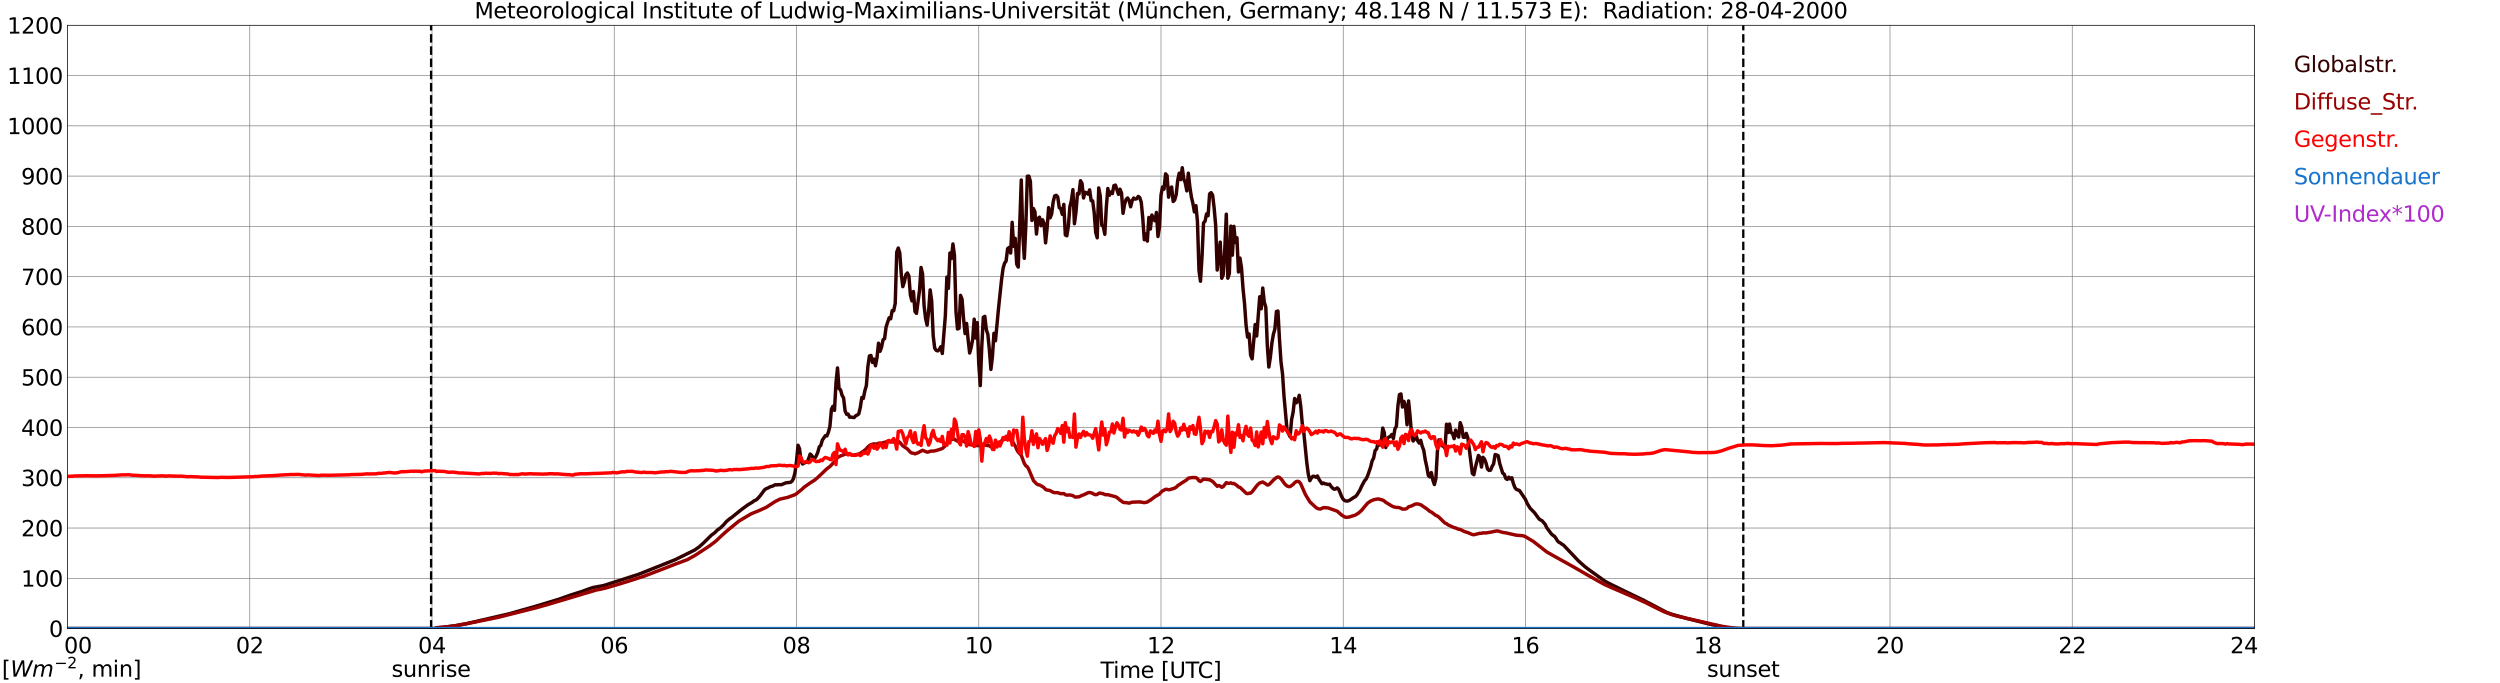 <?xml version="1.0" encoding="utf-8" standalone="no"?>
<!DOCTYPE svg PUBLIC "-//W3C//DTD SVG 1.1//EN"
  "http://www.w3.org/Graphics/SVG/1.1/DTD/svg11.dtd">
<svg xmlns:xlink="http://www.w3.org/1999/xlink" width="1085.4pt" height="296.64pt" viewBox="0 0 1085.4 296.64" xmlns="http://www.w3.org/2000/svg" version="1.1">
 <defs>
  <style type="text/css">*{stroke-linejoin: round; stroke-linecap: butt}</style>
 </defs>
 <g id="figure_1">
  <g id="patch_1">
   <path d="M 0 296.64 
L 1085.4 296.64 
L 1085.4 0 
L 0 0 
z
" style="fill: #ffffff"/>
  </g>
  <g id="axes_1">
   <g id="patch_2">
    <path d="M 29.306 272.909 
L 978.814 272.909 
L 978.814 10.976 
L 29.306 10.976 
z
" style="fill: #ffffff"/>
   </g>
   <g id="patch_3">
    <path d="M 978.814 272.909 
L 978.814 272.909 
L 978.814 10.976 
L 978.814 10.976 
z
" clip-path="url(#pe93b38a227)" style="fill: #d3d3d3; opacity: 0.25; stroke: #d3d3d3; stroke-linejoin: miter"/>
   </g>
   <g id="matplotlib.axis_1">
    <g id="xtick_1">
     <g id="line2d_1">
      <path d="M 29.306 272.909 
L 29.306 10.976 
" clip-path="url(#pe93b38a227)" style="fill: none; stroke: #808080; stroke-width: 0.3; stroke-linecap: square"/>
     </g>
     <g id="line2d_2"/>
     <g id="text_1">
      <!--    00 -->
      <g transform="translate(18.733 283.627) scale(0.095 -0.095)">
       <defs>
        <path id="DejaVuSans-20" transform="scale(0.016)"/>
        <path id="DejaVuSans-30" d="M 2034 4250 
Q 1547 4250 1301 3770 
Q 1056 3291 1056 2328 
Q 1056 1369 1301 889 
Q 1547 409 2034 409 
Q 2525 409 2770 889 
Q 3016 1369 3016 2328 
Q 3016 3291 2770 3770 
Q 2525 4250 2034 4250 
z
M 2034 4750 
Q 2819 4750 3233 4129 
Q 3647 3509 3647 2328 
Q 3647 1150 3233 529 
Q 2819 -91 2034 -91 
Q 1250 -91 836 529 
Q 422 1150 422 2328 
Q 422 3509 836 4129 
Q 1250 4750 2034 4750 
z
" transform="scale(0.016)"/>
       </defs>
       <use xlink:href="#DejaVuSans-20"/>
       <use xlink:href="#DejaVuSans-20" transform="translate(31.787 0)"/>
       <use xlink:href="#DejaVuSans-20" transform="translate(63.574 0)"/>
       <use xlink:href="#DejaVuSans-30" transform="translate(95.361 0)"/>
       <use xlink:href="#DejaVuSans-30" transform="translate(158.984 0)"/>
      </g>
     </g>
    </g>
    <g id="xtick_2">
     <g id="line2d_3">
      <path d="M 108.431 272.909 
L 108.431 10.976 
" clip-path="url(#pe93b38a227)" style="fill: none; stroke: #808080; stroke-width: 0.3; stroke-linecap: square"/>
     </g>
     <g id="line2d_4"/>
     <g id="text_2">
      <!-- 02 -->
      <g transform="translate(102.387 283.627) scale(0.095 -0.095)">
       <defs>
        <path id="DejaVuSans-32" d="M 1228 531 
L 3431 531 
L 3431 0 
L 469 0 
L 469 531 
Q 828 903 1448 1529 
Q 2069 2156 2228 2338 
Q 2531 2678 2651 2914 
Q 2772 3150 2772 3378 
Q 2772 3750 2511 3984 
Q 2250 4219 1831 4219 
Q 1534 4219 1204 4116 
Q 875 4013 500 3803 
L 500 4441 
Q 881 4594 1212 4672 
Q 1544 4750 1819 4750 
Q 2544 4750 2975 4387 
Q 3406 4025 3406 3419 
Q 3406 3131 3298 2873 
Q 3191 2616 2906 2266 
Q 2828 2175 2409 1742 
Q 1991 1309 1228 531 
z
" transform="scale(0.016)"/>
       </defs>
       <use xlink:href="#DejaVuSans-30"/>
       <use xlink:href="#DejaVuSans-32" transform="translate(63.623 0)"/>
      </g>
     </g>
    </g>
    <g id="xtick_3">
     <g id="line2d_5">
      <path d="M 187.557 272.909 
L 187.557 10.976 
" clip-path="url(#pe93b38a227)" style="fill: none; stroke: #808080; stroke-width: 0.3; stroke-linecap: square"/>
     </g>
     <g id="line2d_6"/>
     <g id="text_3">
      <!-- 04 -->
      <g transform="translate(181.513 283.627) scale(0.095 -0.095)">
       <defs>
        <path id="DejaVuSans-34" d="M 2419 4116 
L 825 1625 
L 2419 1625 
L 2419 4116 
z
M 2253 4666 
L 3047 4666 
L 3047 1625 
L 3713 1625 
L 3713 1100 
L 3047 1100 
L 3047 0 
L 2419 0 
L 2419 1100 
L 313 1100 
L 313 1709 
L 2253 4666 
z
" transform="scale(0.016)"/>
       </defs>
       <use xlink:href="#DejaVuSans-30"/>
       <use xlink:href="#DejaVuSans-34" transform="translate(63.623 0)"/>
      </g>
     </g>
    </g>
    <g id="xtick_4">
     <g id="line2d_7">
      <path d="M 266.683 272.909 
L 266.683 10.976 
" clip-path="url(#pe93b38a227)" style="fill: none; stroke: #808080; stroke-width: 0.3; stroke-linecap: square"/>
     </g>
     <g id="line2d_8"/>
     <g id="text_4">
      <!-- 06 -->
      <g transform="translate(260.638 283.627) scale(0.095 -0.095)">
       <defs>
        <path id="DejaVuSans-36" d="M 2113 2584 
Q 1688 2584 1439 2293 
Q 1191 2003 1191 1497 
Q 1191 994 1439 701 
Q 1688 409 2113 409 
Q 2538 409 2786 701 
Q 3034 994 3034 1497 
Q 3034 2003 2786 2293 
Q 2538 2584 2113 2584 
z
M 3366 4563 
L 3366 3988 
Q 3128 4100 2886 4159 
Q 2644 4219 2406 4219 
Q 1781 4219 1451 3797 
Q 1122 3375 1075 2522 
Q 1259 2794 1537 2939 
Q 1816 3084 2150 3084 
Q 2853 3084 3261 2657 
Q 3669 2231 3669 1497 
Q 3669 778 3244 343 
Q 2819 -91 2113 -91 
Q 1303 -91 875 529 
Q 447 1150 447 2328 
Q 447 3434 972 4092 
Q 1497 4750 2381 4750 
Q 2619 4750 2861 4703 
Q 3103 4656 3366 4563 
z
" transform="scale(0.016)"/>
       </defs>
       <use xlink:href="#DejaVuSans-30"/>
       <use xlink:href="#DejaVuSans-36" transform="translate(63.623 0)"/>
      </g>
     </g>
    </g>
    <g id="xtick_5">
     <g id="line2d_9">
      <path d="M 345.808 272.909 
L 345.808 10.976 
" clip-path="url(#pe93b38a227)" style="fill: none; stroke: #808080; stroke-width: 0.3; stroke-linecap: square"/>
     </g>
     <g id="line2d_10"/>
     <g id="text_5">
      <!-- 08 -->
      <g transform="translate(339.764 283.627) scale(0.095 -0.095)">
       <defs>
        <path id="DejaVuSans-38" d="M 2034 2216 
Q 1584 2216 1326 1975 
Q 1069 1734 1069 1313 
Q 1069 891 1326 650 
Q 1584 409 2034 409 
Q 2484 409 2743 651 
Q 3003 894 3003 1313 
Q 3003 1734 2745 1975 
Q 2488 2216 2034 2216 
z
M 1403 2484 
Q 997 2584 770 2862 
Q 544 3141 544 3541 
Q 544 4100 942 4425 
Q 1341 4750 2034 4750 
Q 2731 4750 3128 4425 
Q 3525 4100 3525 3541 
Q 3525 3141 3298 2862 
Q 3072 2584 2669 2484 
Q 3125 2378 3379 2068 
Q 3634 1759 3634 1313 
Q 3634 634 3220 271 
Q 2806 -91 2034 -91 
Q 1263 -91 848 271 
Q 434 634 434 1313 
Q 434 1759 690 2068 
Q 947 2378 1403 2484 
z
M 1172 3481 
Q 1172 3119 1398 2916 
Q 1625 2713 2034 2713 
Q 2441 2713 2670 2916 
Q 2900 3119 2900 3481 
Q 2900 3844 2670 4047 
Q 2441 4250 2034 4250 
Q 1625 4250 1398 4047 
Q 1172 3844 1172 3481 
z
" transform="scale(0.016)"/>
       </defs>
       <use xlink:href="#DejaVuSans-30"/>
       <use xlink:href="#DejaVuSans-38" transform="translate(63.623 0)"/>
      </g>
     </g>
    </g>
    <g id="xtick_6">
     <g id="line2d_11">
      <path d="M 424.934 272.909 
L 424.934 10.976 
" clip-path="url(#pe93b38a227)" style="fill: none; stroke: #808080; stroke-width: 0.3; stroke-linecap: square"/>
     </g>
     <g id="line2d_12"/>
     <g id="text_6">
      <!-- 10 -->
      <g transform="translate(418.89 283.627) scale(0.095 -0.095)">
       <defs>
        <path id="DejaVuSans-31" d="M 794 531 
L 1825 531 
L 1825 4091 
L 703 3866 
L 703 4441 
L 1819 4666 
L 2450 4666 
L 2450 531 
L 3481 531 
L 3481 0 
L 794 0 
L 794 531 
z
" transform="scale(0.016)"/>
       </defs>
       <use xlink:href="#DejaVuSans-31"/>
       <use xlink:href="#DejaVuSans-30" transform="translate(63.623 0)"/>
      </g>
     </g>
    </g>
    <g id="xtick_7">
     <g id="line2d_13">
      <path d="M 504.06 272.909 
L 504.06 10.976 
" clip-path="url(#pe93b38a227)" style="fill: none; stroke: #808080; stroke-width: 0.3; stroke-linecap: square"/>
     </g>
     <g id="line2d_14"/>
     <g id="text_7">
      <!-- 12 -->
      <g transform="translate(498.015 283.627) scale(0.095 -0.095)">
       <use xlink:href="#DejaVuSans-31"/>
       <use xlink:href="#DejaVuSans-32" transform="translate(63.623 0)"/>
      </g>
     </g>
    </g>
    <g id="xtick_8">
     <g id="line2d_15">
      <path d="M 583.185 272.909 
L 583.185 10.976 
" clip-path="url(#pe93b38a227)" style="fill: none; stroke: #808080; stroke-width: 0.3; stroke-linecap: square"/>
     </g>
     <g id="line2d_16"/>
     <g id="text_8">
      <!-- 14 -->
      <g transform="translate(577.141 283.627) scale(0.095 -0.095)">
       <use xlink:href="#DejaVuSans-31"/>
       <use xlink:href="#DejaVuSans-34" transform="translate(63.623 0)"/>
      </g>
     </g>
    </g>
    <g id="xtick_9">
     <g id="line2d_17">
      <path d="M 662.311 272.909 
L 662.311 10.976 
" clip-path="url(#pe93b38a227)" style="fill: none; stroke: #808080; stroke-width: 0.3; stroke-linecap: square"/>
     </g>
     <g id="line2d_18"/>
     <g id="text_9">
      <!-- 16 -->
      <g transform="translate(656.267 283.627) scale(0.095 -0.095)">
       <use xlink:href="#DejaVuSans-31"/>
       <use xlink:href="#DejaVuSans-36" transform="translate(63.623 0)"/>
      </g>
     </g>
    </g>
    <g id="xtick_10">
     <g id="line2d_19">
      <path d="M 741.437 272.909 
L 741.437 10.976 
" clip-path="url(#pe93b38a227)" style="fill: none; stroke: #808080; stroke-width: 0.3; stroke-linecap: square"/>
     </g>
     <g id="line2d_20"/>
     <g id="text_10">
      <!-- 18 -->
      <g transform="translate(735.392 283.627) scale(0.095 -0.095)">
       <use xlink:href="#DejaVuSans-31"/>
       <use xlink:href="#DejaVuSans-38" transform="translate(63.623 0)"/>
      </g>
     </g>
    </g>
    <g id="xtick_11">
     <g id="line2d_21">
      <path d="M 820.562 272.909 
L 820.562 10.976 
" clip-path="url(#pe93b38a227)" style="fill: none; stroke: #808080; stroke-width: 0.3; stroke-linecap: square"/>
     </g>
     <g id="line2d_22"/>
     <g id="text_11">
      <!-- 20 -->
      <g transform="translate(814.518 283.627) scale(0.095 -0.095)">
       <use xlink:href="#DejaVuSans-32"/>
       <use xlink:href="#DejaVuSans-30" transform="translate(63.623 0)"/>
      </g>
     </g>
    </g>
    <g id="xtick_12">
     <g id="line2d_23">
      <path d="M 899.688 272.909 
L 899.688 10.976 
" clip-path="url(#pe93b38a227)" style="fill: none; stroke: #808080; stroke-width: 0.3; stroke-linecap: square"/>
     </g>
     <g id="line2d_24"/>
     <g id="text_12">
      <!-- 22 -->
      <g transform="translate(893.644 283.627) scale(0.095 -0.095)">
       <use xlink:href="#DejaVuSans-32"/>
       <use xlink:href="#DejaVuSans-32" transform="translate(63.623 0)"/>
      </g>
     </g>
    </g>
    <g id="xtick_13">
     <g id="line2d_25">
      <path d="M 978.814 272.909 
L 978.814 10.976 
" clip-path="url(#pe93b38a227)" style="fill: none; stroke: #808080; stroke-width: 0.3; stroke-linecap: square"/>
     </g>
     <g id="line2d_26"/>
     <g id="text_13">
      <!-- 24    -->
      <g transform="translate(968.241 283.627) scale(0.095 -0.095)">
       <use xlink:href="#DejaVuSans-32"/>
       <use xlink:href="#DejaVuSans-34" transform="translate(63.623 0)"/>
       <use xlink:href="#DejaVuSans-20" transform="translate(127.246 0)"/>
       <use xlink:href="#DejaVuSans-20" transform="translate(159.033 0)"/>
       <use xlink:href="#DejaVuSans-20" transform="translate(190.82 0)"/>
      </g>
     </g>
    </g>
    <g id="text_14">
     <!-- Time [UTC] -->
     <g transform="translate(477.806 294.322) scale(0.095 -0.095)">
      <defs>
       <path id="DejaVuSans-54" d="M -19 4666 
L 3928 4666 
L 3928 4134 
L 2272 4134 
L 2272 0 
L 1638 0 
L 1638 4134 
L -19 4134 
L -19 4666 
z
" transform="scale(0.016)"/>
       <path id="DejaVuSans-69" d="M 603 3500 
L 1178 3500 
L 1178 0 
L 603 0 
L 603 3500 
z
M 603 4863 
L 1178 4863 
L 1178 4134 
L 603 4134 
L 603 4863 
z
" transform="scale(0.016)"/>
       <path id="DejaVuSans-6d" d="M 3328 2828 
Q 3544 3216 3844 3400 
Q 4144 3584 4550 3584 
Q 5097 3584 5394 3201 
Q 5691 2819 5691 2113 
L 5691 0 
L 5113 0 
L 5113 2094 
Q 5113 2597 4934 2840 
Q 4756 3084 4391 3084 
Q 3944 3084 3684 2787 
Q 3425 2491 3425 1978 
L 3425 0 
L 2847 0 
L 2847 2094 
Q 2847 2600 2669 2842 
Q 2491 3084 2119 3084 
Q 1678 3084 1418 2786 
Q 1159 2488 1159 1978 
L 1159 0 
L 581 0 
L 581 3500 
L 1159 3500 
L 1159 2956 
Q 1356 3278 1631 3431 
Q 1906 3584 2284 3584 
Q 2666 3584 2933 3390 
Q 3200 3197 3328 2828 
z
" transform="scale(0.016)"/>
       <path id="DejaVuSans-65" d="M 3597 1894 
L 3597 1613 
L 953 1613 
Q 991 1019 1311 708 
Q 1631 397 2203 397 
Q 2534 397 2845 478 
Q 3156 559 3463 722 
L 3463 178 
Q 3153 47 2828 -22 
Q 2503 -91 2169 -91 
Q 1331 -91 842 396 
Q 353 884 353 1716 
Q 353 2575 817 3079 
Q 1281 3584 2069 3584 
Q 2775 3584 3186 3129 
Q 3597 2675 3597 1894 
z
M 3022 2063 
Q 3016 2534 2758 2815 
Q 2500 3097 2075 3097 
Q 1594 3097 1305 2825 
Q 1016 2553 972 2059 
L 3022 2063 
z
" transform="scale(0.016)"/>
       <path id="DejaVuSans-5b" d="M 550 4863 
L 1875 4863 
L 1875 4416 
L 1125 4416 
L 1125 -397 
L 1875 -397 
L 1875 -844 
L 550 -844 
L 550 4863 
z
" transform="scale(0.016)"/>
       <path id="DejaVuSans-55" d="M 556 4666 
L 1191 4666 
L 1191 1831 
Q 1191 1081 1462 751 
Q 1734 422 2344 422 
Q 2950 422 3222 751 
Q 3494 1081 3494 1831 
L 3494 4666 
L 4128 4666 
L 4128 1753 
Q 4128 841 3676 375 
Q 3225 -91 2344 -91 
Q 1459 -91 1007 375 
Q 556 841 556 1753 
L 556 4666 
z
" transform="scale(0.016)"/>
       <path id="DejaVuSans-43" d="M 4122 4306 
L 4122 3641 
Q 3803 3938 3442 4084 
Q 3081 4231 2675 4231 
Q 1875 4231 1450 3742 
Q 1025 3253 1025 2328 
Q 1025 1406 1450 917 
Q 1875 428 2675 428 
Q 3081 428 3442 575 
Q 3803 722 4122 1019 
L 4122 359 
Q 3791 134 3420 21 
Q 3050 -91 2638 -91 
Q 1578 -91 968 557 
Q 359 1206 359 2328 
Q 359 3453 968 4101 
Q 1578 4750 2638 4750 
Q 3056 4750 3426 4639 
Q 3797 4528 4122 4306 
z
" transform="scale(0.016)"/>
       <path id="DejaVuSans-5d" d="M 1947 4863 
L 1947 -844 
L 622 -844 
L 622 -397 
L 1369 -397 
L 1369 4416 
L 622 4416 
L 622 4863 
L 1947 4863 
z
" transform="scale(0.016)"/>
      </defs>
      <use xlink:href="#DejaVuSans-54"/>
      <use xlink:href="#DejaVuSans-69" transform="translate(57.959 0)"/>
      <use xlink:href="#DejaVuSans-6d" transform="translate(85.742 0)"/>
      <use xlink:href="#DejaVuSans-65" transform="translate(183.154 0)"/>
      <use xlink:href="#DejaVuSans-20" transform="translate(244.678 0)"/>
      <use xlink:href="#DejaVuSans-5b" transform="translate(276.465 0)"/>
      <use xlink:href="#DejaVuSans-55" transform="translate(315.479 0)"/>
      <use xlink:href="#DejaVuSans-54" transform="translate(388.672 0)"/>
      <use xlink:href="#DejaVuSans-43" transform="translate(443.881 0)"/>
      <use xlink:href="#DejaVuSans-5d" transform="translate(513.705 0)"/>
     </g>
    </g>
   </g>
   <g id="matplotlib.axis_2">
    <g id="ytick_1">
     <g id="line2d_27">
      <path d="M 29.306 272.909 
L 978.814 272.909 
" clip-path="url(#pe93b38a227)" style="fill: none; stroke: #808080; stroke-width: 0.3; stroke-linecap: square"/>
     </g>
     <g id="line2d_28"/>
     <g id="text_15">
      <!-- 0 -->
      <g transform="translate(21.261 276.518) scale(0.095 -0.095)">
       <use xlink:href="#DejaVuSans-30"/>
      </g>
     </g>
    </g>
    <g id="ytick_2">
     <g id="line2d_29">
      <path d="M 29.306 251.081 
L 978.814 251.081 
" clip-path="url(#pe93b38a227)" style="fill: none; stroke: #808080; stroke-width: 0.3; stroke-linecap: square"/>
     </g>
     <g id="line2d_30"/>
     <g id="text_16">
      <!-- 100 -->
      <g transform="translate(9.173 254.69) scale(0.095 -0.095)">
       <use xlink:href="#DejaVuSans-31"/>
       <use xlink:href="#DejaVuSans-30" transform="translate(63.623 0)"/>
       <use xlink:href="#DejaVuSans-30" transform="translate(127.246 0)"/>
      </g>
     </g>
    </g>
    <g id="ytick_3">
     <g id="line2d_31">
      <path d="M 29.306 229.253 
L 978.814 229.253 
" clip-path="url(#pe93b38a227)" style="fill: none; stroke: #808080; stroke-width: 0.3; stroke-linecap: square"/>
     </g>
     <g id="line2d_32"/>
     <g id="text_17">
      <!-- 200 -->
      <g transform="translate(9.173 232.863) scale(0.095 -0.095)">
       <use xlink:href="#DejaVuSans-32"/>
       <use xlink:href="#DejaVuSans-30" transform="translate(63.623 0)"/>
       <use xlink:href="#DejaVuSans-30" transform="translate(127.246 0)"/>
      </g>
     </g>
    </g>
    <g id="ytick_4">
     <g id="line2d_33">
      <path d="M 29.306 207.426 
L 978.814 207.426 
" clip-path="url(#pe93b38a227)" style="fill: none; stroke: #808080; stroke-width: 0.3; stroke-linecap: square"/>
     </g>
     <g id="line2d_34"/>
     <g id="text_18">
      <!-- 300 -->
      <g transform="translate(9.173 211.035) scale(0.095 -0.095)">
       <defs>
        <path id="DejaVuSans-33" d="M 2597 2516 
Q 3050 2419 3304 2112 
Q 3559 1806 3559 1356 
Q 3559 666 3084 287 
Q 2609 -91 1734 -91 
Q 1441 -91 1130 -33 
Q 819 25 488 141 
L 488 750 
Q 750 597 1062 519 
Q 1375 441 1716 441 
Q 2309 441 2620 675 
Q 2931 909 2931 1356 
Q 2931 1769 2642 2001 
Q 2353 2234 1838 2234 
L 1294 2234 
L 1294 2753 
L 1863 2753 
Q 2328 2753 2575 2939 
Q 2822 3125 2822 3475 
Q 2822 3834 2567 4026 
Q 2313 4219 1838 4219 
Q 1578 4219 1281 4162 
Q 984 4106 628 3988 
L 628 4550 
Q 988 4650 1302 4700 
Q 1616 4750 1894 4750 
Q 2613 4750 3031 4423 
Q 3450 4097 3450 3541 
Q 3450 3153 3228 2886 
Q 3006 2619 2597 2516 
z
" transform="scale(0.016)"/>
       </defs>
       <use xlink:href="#DejaVuSans-33"/>
       <use xlink:href="#DejaVuSans-30" transform="translate(63.623 0)"/>
       <use xlink:href="#DejaVuSans-30" transform="translate(127.246 0)"/>
      </g>
     </g>
    </g>
    <g id="ytick_5">
     <g id="line2d_35">
      <path d="M 29.306 185.598 
L 978.814 185.598 
" clip-path="url(#pe93b38a227)" style="fill: none; stroke: #808080; stroke-width: 0.3; stroke-linecap: square"/>
     </g>
     <g id="line2d_36"/>
     <g id="text_19">
      <!-- 400 -->
      <g transform="translate(9.173 189.207) scale(0.095 -0.095)">
       <use xlink:href="#DejaVuSans-34"/>
       <use xlink:href="#DejaVuSans-30" transform="translate(63.623 0)"/>
       <use xlink:href="#DejaVuSans-30" transform="translate(127.246 0)"/>
      </g>
     </g>
    </g>
    <g id="ytick_6">
     <g id="line2d_37">
      <path d="M 29.306 163.77 
L 978.814 163.77 
" clip-path="url(#pe93b38a227)" style="fill: none; stroke: #808080; stroke-width: 0.3; stroke-linecap: square"/>
     </g>
     <g id="line2d_38"/>
     <g id="text_20">
      <!-- 500 -->
      <g transform="translate(9.173 167.379) scale(0.095 -0.095)">
       <defs>
        <path id="DejaVuSans-35" d="M 691 4666 
L 3169 4666 
L 3169 4134 
L 1269 4134 
L 1269 2991 
Q 1406 3038 1543 3061 
Q 1681 3084 1819 3084 
Q 2600 3084 3056 2656 
Q 3513 2228 3513 1497 
Q 3513 744 3044 326 
Q 2575 -91 1722 -91 
Q 1428 -91 1123 -41 
Q 819 9 494 109 
L 494 744 
Q 775 591 1075 516 
Q 1375 441 1709 441 
Q 2250 441 2565 725 
Q 2881 1009 2881 1497 
Q 2881 1984 2565 2268 
Q 2250 2553 1709 2553 
Q 1456 2553 1204 2497 
Q 953 2441 691 2322 
L 691 4666 
z
" transform="scale(0.016)"/>
       </defs>
       <use xlink:href="#DejaVuSans-35"/>
       <use xlink:href="#DejaVuSans-30" transform="translate(63.623 0)"/>
       <use xlink:href="#DejaVuSans-30" transform="translate(127.246 0)"/>
      </g>
     </g>
    </g>
    <g id="ytick_7">
     <g id="line2d_39">
      <path d="M 29.306 141.942 
L 978.814 141.942 
" clip-path="url(#pe93b38a227)" style="fill: none; stroke: #808080; stroke-width: 0.3; stroke-linecap: square"/>
     </g>
     <g id="line2d_40"/>
     <g id="text_21">
      <!-- 600 -->
      <g transform="translate(9.173 145.551) scale(0.095 -0.095)">
       <use xlink:href="#DejaVuSans-36"/>
       <use xlink:href="#DejaVuSans-30" transform="translate(63.623 0)"/>
       <use xlink:href="#DejaVuSans-30" transform="translate(127.246 0)"/>
      </g>
     </g>
    </g>
    <g id="ytick_8">
     <g id="line2d_41">
      <path d="M 29.306 120.114 
L 978.814 120.114 
" clip-path="url(#pe93b38a227)" style="fill: none; stroke: #808080; stroke-width: 0.3; stroke-linecap: square"/>
     </g>
     <g id="line2d_42"/>
     <g id="text_22">
      <!-- 700 -->
      <g transform="translate(9.173 123.724) scale(0.095 -0.095)">
       <defs>
        <path id="DejaVuSans-37" d="M 525 4666 
L 3525 4666 
L 3525 4397 
L 1831 0 
L 1172 0 
L 2766 4134 
L 525 4134 
L 525 4666 
z
" transform="scale(0.016)"/>
       </defs>
       <use xlink:href="#DejaVuSans-37"/>
       <use xlink:href="#DejaVuSans-30" transform="translate(63.623 0)"/>
       <use xlink:href="#DejaVuSans-30" transform="translate(127.246 0)"/>
      </g>
     </g>
    </g>
    <g id="ytick_9">
     <g id="line2d_43">
      <path d="M 29.306 98.287 
L 978.814 98.287 
" clip-path="url(#pe93b38a227)" style="fill: none; stroke: #808080; stroke-width: 0.3; stroke-linecap: square"/>
     </g>
     <g id="line2d_44"/>
     <g id="text_23">
      <!-- 800 -->
      <g transform="translate(9.173 101.896) scale(0.095 -0.095)">
       <use xlink:href="#DejaVuSans-38"/>
       <use xlink:href="#DejaVuSans-30" transform="translate(63.623 0)"/>
       <use xlink:href="#DejaVuSans-30" transform="translate(127.246 0)"/>
      </g>
     </g>
    </g>
    <g id="ytick_10">
     <g id="line2d_45">
      <path d="M 29.306 76.459 
L 978.814 76.459 
" clip-path="url(#pe93b38a227)" style="fill: none; stroke: #808080; stroke-width: 0.3; stroke-linecap: square"/>
     </g>
     <g id="line2d_46"/>
     <g id="text_24">
      <!-- 900 -->
      <g transform="translate(9.173 80.068) scale(0.095 -0.095)">
       <defs>
        <path id="DejaVuSans-39" d="M 703 97 
L 703 672 
Q 941 559 1184 500 
Q 1428 441 1663 441 
Q 2288 441 2617 861 
Q 2947 1281 2994 2138 
Q 2813 1869 2534 1725 
Q 2256 1581 1919 1581 
Q 1219 1581 811 2004 
Q 403 2428 403 3163 
Q 403 3881 828 4315 
Q 1253 4750 1959 4750 
Q 2769 4750 3195 4129 
Q 3622 3509 3622 2328 
Q 3622 1225 3098 567 
Q 2575 -91 1691 -91 
Q 1453 -91 1209 -44 
Q 966 3 703 97 
z
M 1959 2075 
Q 2384 2075 2632 2365 
Q 2881 2656 2881 3163 
Q 2881 3666 2632 3958 
Q 2384 4250 1959 4250 
Q 1534 4250 1286 3958 
Q 1038 3666 1038 3163 
Q 1038 2656 1286 2365 
Q 1534 2075 1959 2075 
z
" transform="scale(0.016)"/>
       </defs>
       <use xlink:href="#DejaVuSans-39"/>
       <use xlink:href="#DejaVuSans-30" transform="translate(63.623 0)"/>
       <use xlink:href="#DejaVuSans-30" transform="translate(127.246 0)"/>
      </g>
     </g>
    </g>
    <g id="ytick_11">
     <g id="line2d_47">
      <path d="M 29.306 54.631 
L 978.814 54.631 
" clip-path="url(#pe93b38a227)" style="fill: none; stroke: #808080; stroke-width: 0.3; stroke-linecap: square"/>
     </g>
     <g id="line2d_48"/>
     <g id="text_25">
      <!-- 1000 -->
      <g transform="translate(3.128 58.24) scale(0.095 -0.095)">
       <use xlink:href="#DejaVuSans-31"/>
       <use xlink:href="#DejaVuSans-30" transform="translate(63.623 0)"/>
       <use xlink:href="#DejaVuSans-30" transform="translate(127.246 0)"/>
       <use xlink:href="#DejaVuSans-30" transform="translate(190.869 0)"/>
      </g>
     </g>
    </g>
    <g id="ytick_12">
     <g id="line2d_49">
      <path d="M 29.306 32.803 
L 978.814 32.803 
" clip-path="url(#pe93b38a227)" style="fill: none; stroke: #808080; stroke-width: 0.3; stroke-linecap: square"/>
     </g>
     <g id="line2d_50"/>
     <g id="text_26">
      <!-- 1100 -->
      <g transform="translate(3.128 36.413) scale(0.095 -0.095)">
       <use xlink:href="#DejaVuSans-31"/>
       <use xlink:href="#DejaVuSans-31" transform="translate(63.623 0)"/>
       <use xlink:href="#DejaVuSans-30" transform="translate(127.246 0)"/>
       <use xlink:href="#DejaVuSans-30" transform="translate(190.869 0)"/>
      </g>
     </g>
    </g>
    <g id="ytick_13">
     <g id="line2d_51">
      <path d="M 29.306 10.976 
L 978.814 10.976 
" clip-path="url(#pe93b38a227)" style="fill: none; stroke: #808080; stroke-width: 0.3; stroke-linecap: square"/>
     </g>
     <g id="line2d_52"/>
     <g id="text_27">
      <!-- 1200 -->
      <g transform="translate(3.128 14.585) scale(0.095 -0.095)">
       <use xlink:href="#DejaVuSans-31"/>
       <use xlink:href="#DejaVuSans-32" transform="translate(63.623 0)"/>
       <use xlink:href="#DejaVuSans-30" transform="translate(127.246 0)"/>
       <use xlink:href="#DejaVuSans-30" transform="translate(190.869 0)"/>
      </g>
     </g>
    </g>
   </g>
   <g id="line2d_53">
    <path d="M 187.161 272.909 
L 187.161 10.976 
" clip-path="url(#pe93b38a227)" style="fill: none; stroke-dasharray: 3.7,1.6; stroke-dashoffset: 0; stroke: #000000"/>
   </g>
   <g id="line2d_54">
    <path d="M 756.866 272.909 
L 756.866 10.976 
" clip-path="url(#pe93b38a227)" style="fill: none; stroke-dasharray: 3.7,1.6; stroke-dashoffset: 0; stroke: #000000"/>
   </g>
   <g id="line2d_55">
    <path d="M 29.306 272.909 
L 188.876 272.909 
L 189.535 272.544 
L 193.492 272.202 
L 197.448 271.689 
L 202.723 270.715 
L 221.186 266.459 
L 226.461 264.929 
L 232.395 263.278 
L 242.945 260.059 
L 247.561 258.402 
L 252.836 256.724 
L 256.133 255.512 
L 257.451 255.08 
L 262.067 254.222 
L 265.364 253.168 
L 277.233 249.346 
L 293.058 243.031 
L 301.63 238.788 
L 303.608 237.388 
L 305.586 235.596 
L 308.883 232.333 
L 310.202 231.375 
L 311.521 230.078 
L 312.839 229.146 
L 314.158 227.874 
L 315.477 226.341 
L 316.796 225.233 
L 317.455 224.822 
L 322.071 221.107 
L 324.708 219.175 
L 326.686 218.005 
L 327.346 217.46 
L 328.005 217.191 
L 328.665 216.77 
L 329.983 215.312 
L 331.961 212.649 
L 332.621 212.175 
L 333.28 211.946 
L 334.599 211.226 
L 335.258 211.132 
L 336.577 210.451 
L 337.236 210.529 
L 337.896 210.42 
L 339.215 210.446 
L 341.193 209.628 
L 343.171 209.407 
L 343.83 208.964 
L 344.49 207.81 
L 345.149 205.171 
L 345.808 200.257 
L 346.468 193.312 
L 347.127 194.833 
L 347.787 200.242 
L 348.446 201.458 
L 349.105 201.028 
L 350.424 200.548 
L 351.083 199.081 
L 351.743 197.138 
L 352.402 197.719 
L 353.062 198.762 
L 353.721 199.07 
L 354.38 197.93 
L 355.04 196.422 
L 355.699 193.986 
L 356.359 193.382 
L 357.018 191.094 
L 358.337 189.156 
L 358.996 189.28 
L 359.655 187.63 
L 360.315 185.155 
L 360.974 177.681 
L 361.634 176.391 
L 362.293 178.174 
L 362.952 166.217 
L 363.612 159.749 
L 364.271 168.723 
L 364.93 169.238 
L 365.59 171.617 
L 366.249 172.763 
L 366.909 178.443 
L 367.568 179.855 
L 368.227 179.781 
L 368.887 181.132 
L 369.546 181.073 
L 370.206 181.237 
L 370.865 181.274 
L 371.524 180.492 
L 372.184 180.191 
L 372.843 179.709 
L 373.502 176.91 
L 374.162 172.593 
L 374.821 172.975 
L 375.481 169.655 
L 376.14 167.455 
L 376.799 159.127 
L 377.459 154.565 
L 378.118 154.319 
L 378.777 157.37 
L 379.437 155.897 
L 380.096 158.793 
L 380.756 155.286 
L 381.415 149.008 
L 382.074 152.522 
L 382.734 150.71 
L 383.393 147.491 
L 384.053 147.024 
L 384.712 141.925 
L 386.031 137.963 
L 386.69 138.424 
L 387.349 134.85 
L 388.009 134.909 
L 388.668 131.716 
L 389.328 109.456 
L 389.987 107.686 
L 390.646 109.788 
L 391.306 119.187 
L 391.965 124.441 
L 392.624 122.43 
L 393.284 119.294 
L 393.943 118.512 
L 394.603 119.818 
L 395.262 128.16 
L 395.921 130.631 
L 396.581 126.58 
L 397.24 135.272 
L 397.899 136.057 
L 399.218 126.121 
L 399.878 116.133 
L 400.537 118.883 
L 401.196 132.703 
L 401.856 138.286 
L 402.515 141.163 
L 403.175 135.062 
L 403.834 125.86 
L 404.493 130.662 
L 405.153 145.758 
L 405.812 151.162 
L 406.471 152.114 
L 407.131 152.339 
L 407.79 151.819 
L 408.45 150.555 
L 409.109 153.472 
L 410.428 137.129 
L 411.087 120.3 
L 411.746 125.203 
L 412.406 109.858 
L 413.065 112.235 
L 413.725 105.924 
L 414.384 110.866 
L 415.043 135.211 
L 415.703 142.831 
L 416.362 142.573 
L 417.022 128.245 
L 417.681 129.893 
L 418.34 138.461 
L 419 144.817 
L 419.659 140.438 
L 420.318 147.452 
L 420.978 153.26 
L 421.637 150.831 
L 422.297 147.382 
L 422.956 138.581 
L 423.615 146.753 
L 424.275 140.065 
L 424.934 157.927 
L 425.593 167.42 
L 426.253 150.429 
L 426.912 137.762 
L 427.572 137.361 
L 428.231 143.149 
L 428.89 145.173 
L 429.55 151.926 
L 430.209 160.382 
L 430.869 154.901 
L 431.528 144.73 
L 432.187 147.951 
L 433.506 134.017 
L 434.825 121.511 
L 435.484 116.541 
L 436.144 114.258 
L 436.803 113.348 
L 437.462 107.98 
L 438.122 107.428 
L 438.781 109.858 
L 439.44 96.536 
L 440.1 106.957 
L 440.759 103.48 
L 441.419 114.692 
L 442.078 115.952 
L 443.397 78.157 
L 444.056 101.786 
L 444.716 112.145 
L 445.375 97.883 
L 446.034 76.524 
L 446.694 76.463 
L 447.353 78.709 
L 448.012 95.709 
L 448.672 90.529 
L 449.331 91.987 
L 449.991 101.607 
L 450.65 94.877 
L 451.309 94.288 
L 451.969 98.014 
L 452.628 95.416 
L 453.287 96.981 
L 453.947 105.44 
L 454.606 99.04 
L 455.266 90.149 
L 455.925 94.58 
L 456.584 92.911 
L 457.244 87.674 
L 457.903 85.063 
L 458.563 84.808 
L 459.222 85.498 
L 459.881 90.136 
L 460.541 90.595 
L 461.2 93.057 
L 461.859 88.744 
L 462.519 102 
L 463.178 102.379 
L 463.838 98.178 
L 464.497 89.756 
L 465.156 87.089 
L 465.816 82.344 
L 466.475 97.13 
L 467.134 92.203 
L 467.794 84.022 
L 468.453 84.21 
L 469.113 78.463 
L 469.772 79.622 
L 470.431 85.958 
L 471.091 83.481 
L 471.75 83.723 
L 472.409 84.31 
L 473.069 82.429 
L 473.728 87.102 
L 474.388 87.205 
L 475.047 92.245 
L 475.706 100.9 
L 476.366 103.246 
L 477.025 81.595 
L 477.685 85.129 
L 478.344 97.715 
L 479.003 98.343 
L 479.663 101.709 
L 480.322 89.9 
L 480.981 81.846 
L 481.641 84.784 
L 482.3 83.341 
L 482.96 84.02 
L 483.619 80.593 
L 484.278 80.362 
L 485.597 84.389 
L 486.256 82.141 
L 486.916 83.808 
L 487.575 92.62 
L 488.235 88.711 
L 488.894 86.609 
L 489.553 85.963 
L 490.213 86.995 
L 490.872 89.772 
L 491.532 87.148 
L 492.191 85.987 
L 492.85 86.445 
L 493.51 86.288 
L 494.169 85.277 
L 494.828 85.744 
L 495.488 87.855 
L 496.147 94.762 
L 496.807 104.075 
L 497.466 101.563 
L 498.125 104.689 
L 498.785 94.408 
L 499.444 99.435 
L 500.103 93.369 
L 500.763 95.115 
L 501.422 95.873 
L 502.082 92.219 
L 502.741 102.678 
L 503.4 98.546 
L 504.06 84.668 
L 504.719 81.189 
L 505.379 82.119 
L 506.038 75.479 
L 506.697 76.223 
L 507.357 85.607 
L 508.016 81.892 
L 508.675 81.191 
L 509.335 87.469 
L 509.994 86.827 
L 510.654 84.544 
L 511.313 78.262 
L 511.972 75.199 
L 512.632 77.996 
L 513.291 72.831 
L 513.95 77.668 
L 514.61 79.412 
L 515.269 82.868 
L 515.929 75.189 
L 516.588 81.15 
L 517.247 85.515 
L 517.907 88.294 
L 518.566 92.013 
L 519.226 89.296 
L 519.885 96.139 
L 520.544 117.382 
L 521.204 122.099 
L 521.863 111.41 
L 522.522 96.805 
L 523.182 96.045 
L 523.841 92.849 
L 524.501 93.648 
L 525.16 84.19 
L 525.819 83.649 
L 526.479 84.745 
L 527.138 90.376 
L 527.797 97.859 
L 528.457 117.24 
L 529.116 109.86 
L 529.776 105.117 
L 530.435 120.815 
L 531.094 119.217 
L 531.754 108.05 
L 532.413 92.996 
L 533.073 120.785 
L 533.732 118.783 
L 534.391 98.178 
L 535.051 110.783 
L 535.71 98.291 
L 536.369 105.309 
L 537.029 103.229 
L 537.688 118.074 
L 538.348 112.04 
L 539.007 116.231 
L 539.666 125.222 
L 540.326 131.803 
L 540.985 141.115 
L 541.644 146.371 
L 542.304 144.989 
L 542.963 154.175 
L 543.623 155.792 
L 544.941 140.901 
L 545.601 145.878 
L 546.919 128.841 
L 547.579 134.049 
L 548.238 125.052 
L 548.898 131.177 
L 549.557 133.381 
L 550.216 150.032 
L 550.876 159.348 
L 551.535 155.15 
L 552.195 149.004 
L 552.854 145.118 
L 553.513 142.861 
L 554.173 135.221 
L 554.832 135.049 
L 555.491 147.218 
L 556.151 157.075 
L 556.81 162.26 
L 557.47 172.06 
L 558.788 186.735 
L 560.107 189.64 
L 560.766 182.149 
L 561.426 178.932 
L 562.085 173.012 
L 562.745 174.9 
L 563.404 174.175 
L 564.063 171.637 
L 564.723 176.345 
L 565.382 183.838 
L 566.042 187.674 
L 567.36 200.888 
L 568.02 205.952 
L 568.679 208.685 
L 569.338 207.539 
L 569.998 206.775 
L 570.657 206.825 
L 571.317 207.194 
L 571.976 206.646 
L 572.635 208.074 
L 573.954 210.021 
L 574.613 209.696 
L 575.273 210.06 
L 575.932 210.134 
L 576.592 210.398 
L 577.251 210.219 
L 577.91 211.221 
L 578.57 211.924 
L 579.229 212.38 
L 579.889 212.291 
L 580.548 211.813 
L 581.207 212.426 
L 582.526 215.705 
L 583.185 216.787 
L 583.845 217.324 
L 584.504 217.556 
L 585.164 217.503 
L 585.823 217.272 
L 587.801 215.943 
L 588.46 215.613 
L 589.12 214.895 
L 590.439 212.754 
L 591.098 211.215 
L 592.417 208.768 
L 593.076 208.008 
L 593.736 206.664 
L 595.054 202.853 
L 595.714 200.146 
L 596.373 198.865 
L 597.032 195.595 
L 597.692 194.905 
L 598.351 191.899 
L 599.011 193.242 
L 599.67 192.227 
L 600.329 185.853 
L 600.989 187.835 
L 601.648 194.294 
L 602.307 190.409 
L 602.967 189.791 
L 603.626 189.459 
L 604.286 188.645 
L 604.945 190.391 
L 605.604 186.235 
L 606.264 185.05 
L 606.923 176.17 
L 607.582 171.338 
L 608.242 171.039 
L 608.901 176.718 
L 609.561 174.291 
L 610.22 176.336 
L 610.879 184.421 
L 611.539 174.071 
L 612.198 180.687 
L 612.858 188.844 
L 613.517 191.465 
L 614.176 190.671 
L 614.836 189.057 
L 615.495 191.358 
L 616.154 192.373 
L 616.814 191.157 
L 617.473 193.761 
L 618.133 195.473 
L 618.792 199.694 
L 619.451 202.678 
L 620.111 206.435 
L 620.77 207.046 
L 621.429 205.173 
L 622.089 208.421 
L 622.748 210.357 
L 623.408 207.661 
L 624.067 195.94 
L 624.726 190.952 
L 625.386 191.432 
L 626.045 193.497 
L 626.705 193.753 
L 627.364 194.643 
L 628.023 184.172 
L 628.683 187.785 
L 629.342 184.098 
L 630.001 187.842 
L 630.661 188.208 
L 631.32 190.459 
L 631.98 186.739 
L 632.639 188.935 
L 633.298 189.747 
L 633.958 183.52 
L 634.617 185.34 
L 635.276 189.811 
L 635.936 189.874 
L 636.595 188.163 
L 637.255 189.952 
L 639.233 205.527 
L 639.892 206.103 
L 640.552 202.868 
L 641.87 197.741 
L 642.53 198.535 
L 643.189 202.765 
L 643.848 198.546 
L 644.508 199.271 
L 645.167 201.03 
L 645.827 203.61 
L 646.486 204.25 
L 647.145 204.103 
L 647.805 202.525 
L 648.464 201.386 
L 649.123 197.35 
L 649.783 197.54 
L 650.442 197.854 
L 651.102 201.202 
L 652.42 205.422 
L 653.08 205.869 
L 653.739 207.738 
L 654.399 208.146 
L 655.058 207.188 
L 655.717 207.934 
L 656.377 207.419 
L 657.036 209.903 
L 657.695 211.645 
L 658.355 212.483 
L 659.674 212.944 
L 662.311 216.842 
L 662.97 218.442 
L 664.289 220.616 
L 665.608 221.954 
L 666.267 222.655 
L 668.246 225.377 
L 669.564 226.143 
L 670.883 227.695 
L 671.542 229.114 
L 673.521 231.774 
L 674.18 232.383 
L 674.839 232.807 
L 675.499 233.638 
L 676.158 234.791 
L 676.817 235.433 
L 677.477 235.749 
L 678.136 236.277 
L 678.796 236.649 
L 685.389 243.598 
L 688.027 245.941 
L 689.346 246.971 
L 696.599 252.192 
L 698.577 253.301 
L 707.808 257.808 
L 713.743 260.653 
L 715.062 261.406 
L 716.38 262.049 
L 723.633 265.896 
L 725.612 266.618 
L 732.205 268.478 
L 739.459 270.287 
L 743.415 271.25 
L 749.349 272.455 
L 751.987 272.848 
L 753.306 272.909 
L 978.154 272.909 
L 978.154 272.909 
" clip-path="url(#pe93b38a227)" style="fill: none; stroke: #330000; stroke-width: 1.5; stroke-linecap: square"/>
   </g>
   <g id="line2d_56">
    <path d="M 29.306 272.909 
L 188.876 272.909 
L 189.535 272.533 
L 192.173 272.381 
L 197.448 271.713 
L 202.063 270.92 
L 216.57 267.954 
L 233.054 263.804 
L 238.989 262.106 
L 258.77 256.18 
L 260.748 255.822 
L 263.386 255.189 
L 269.98 253.235 
L 273.277 252.212 
L 279.87 250.064 
L 288.442 246.79 
L 293.717 244.718 
L 298.333 243.02 
L 301.63 241.208 
L 308.224 236.893 
L 310.861 234.865 
L 313.499 232.383 
L 315.477 230.602 
L 320.752 226.276 
L 326.027 223.128 
L 328.005 222.303 
L 329.324 221.779 
L 332.621 220.286 
L 336.577 217.724 
L 338.555 216.731 
L 340.533 216.266 
L 341.852 215.978 
L 345.149 214.771 
L 345.808 214.365 
L 347.127 213.251 
L 347.787 212.78 
L 349.105 211.538 
L 351.743 209.672 
L 353.721 208.412 
L 355.04 207.308 
L 358.996 203.523 
L 360.315 202.54 
L 362.293 200.478 
L 363.612 198.635 
L 364.93 197.944 
L 367.568 196.985 
L 368.227 196.955 
L 370.206 197.559 
L 370.865 197.566 
L 372.843 197.132 
L 373.502 196.83 
L 375.481 195.42 
L 376.14 194.818 
L 376.799 194.039 
L 377.459 193.456 
L 378.118 193.082 
L 379.437 192.681 
L 380.096 192.823 
L 380.756 192.718 
L 381.415 192.43 
L 382.734 192.397 
L 384.053 192.015 
L 385.371 191.675 
L 386.69 191.725 
L 388.009 191.897 
L 388.668 192.043 
L 389.328 191.624 
L 389.987 191.666 
L 390.646 192.015 
L 391.965 193.58 
L 393.943 194.894 
L 395.262 196.339 
L 395.921 196.73 
L 396.581 196.774 
L 397.24 197.04 
L 398.559 196.557 
L 400.537 195.497 
L 401.856 196.051 
L 402.515 196.302 
L 403.175 196.204 
L 403.834 195.927 
L 404.493 195.818 
L 405.153 195.855 
L 406.471 195.606 
L 409.109 194.735 
L 410.428 193.558 
L 411.087 192.709 
L 411.746 192.085 
L 412.406 191.153 
L 413.065 190.854 
L 413.725 190.686 
L 414.384 190.657 
L 415.043 191.221 
L 415.703 191.489 
L 416.362 191.587 
L 417.022 191.258 
L 417.681 191.323 
L 418.34 191.574 
L 420.978 193.039 
L 422.297 193.227 
L 422.956 193.187 
L 423.615 193.447 
L 424.275 193.43 
L 425.593 193.552 
L 426.912 193.137 
L 429.55 193.554 
L 430.209 194.004 
L 430.869 194.041 
L 432.187 193.545 
L 433.506 192.406 
L 434.825 191.426 
L 436.144 190.666 
L 437.462 190.518 
L 438.122 190.734 
L 439.44 191.443 
L 440.759 193.609 
L 441.419 195.13 
L 442.078 196.287 
L 443.397 197.666 
L 444.716 201.2 
L 445.375 202.237 
L 446.034 202.685 
L 446.694 203.879 
L 448.672 208.622 
L 449.991 210.049 
L 450.65 210.431 
L 451.309 210.549 
L 452.628 211.258 
L 453.287 211.769 
L 453.947 212.479 
L 454.606 212.786 
L 455.266 212.821 
L 455.925 213.016 
L 457.244 213.738 
L 457.903 213.893 
L 459.222 213.891 
L 460.541 214.345 
L 461.859 214.275 
L 462.519 214.784 
L 463.178 214.965 
L 464.497 214.897 
L 465.816 215.181 
L 466.475 215.657 
L 467.134 215.838 
L 467.794 215.718 
L 468.453 215.711 
L 469.772 215.057 
L 470.431 214.871 
L 472.409 213.908 
L 473.069 213.825 
L 473.728 213.954 
L 474.388 214.214 
L 475.047 214.605 
L 475.706 214.788 
L 476.366 214.683 
L 477.025 214.138 
L 477.685 214.048 
L 478.344 214.266 
L 479.003 214.351 
L 479.663 214.716 
L 480.322 214.81 
L 480.981 214.781 
L 484.278 215.641 
L 484.938 215.978 
L 486.256 217.115 
L 487.575 218.069 
L 488.235 218.208 
L 488.894 218.213 
L 490.213 218.455 
L 491.532 218.019 
L 494.828 217.905 
L 496.807 218.219 
L 498.125 217.975 
L 498.785 217.492 
L 499.444 217.15 
L 501.422 215.646 
L 503.4 214.513 
L 504.06 213.712 
L 504.719 213.123 
L 506.038 212.459 
L 506.697 212.457 
L 507.357 212.636 
L 508.016 212.544 
L 509.994 211.92 
L 510.654 211.52 
L 511.313 210.85 
L 513.291 209.543 
L 514.61 208.731 
L 515.269 208.281 
L 515.929 207.6 
L 517.247 207.382 
L 517.907 207.314 
L 519.226 207.371 
L 519.885 207.814 
L 520.544 208.74 
L 521.204 209.05 
L 522.522 207.989 
L 525.16 208.283 
L 526.479 209.021 
L 528.457 211.128 
L 529.116 210.798 
L 529.776 211.055 
L 530.435 211.564 
L 531.094 211.237 
L 532.413 209.549 
L 533.073 209.798 
L 533.732 209.811 
L 534.391 209.624 
L 535.051 209.966 
L 535.71 209.899 
L 537.029 210.77 
L 537.688 211.435 
L 538.348 211.595 
L 539.666 212.834 
L 540.985 214.109 
L 541.644 214.351 
L 542.304 214.135 
L 542.963 214.105 
L 543.623 213.511 
L 545.601 210.929 
L 546.26 210.219 
L 546.919 209.676 
L 548.238 209.263 
L 549.557 210.084 
L 550.216 210.569 
L 550.876 210.46 
L 552.195 209.139 
L 552.854 208.421 
L 554.173 207.325 
L 554.832 207.052 
L 555.491 207.288 
L 556.151 207.884 
L 556.81 208.7 
L 557.47 209.704 
L 558.129 210.449 
L 558.788 210.983 
L 559.448 211.272 
L 560.107 211.276 
L 561.426 210.3 
L 562.085 209.571 
L 562.745 209.1 
L 563.404 208.947 
L 564.063 209.191 
L 564.723 210.045 
L 566.042 213.075 
L 566.701 214.592 
L 568.679 217.888 
L 571.317 220.324 
L 571.976 220.73 
L 572.635 220.965 
L 573.295 220.996 
L 574.613 220.38 
L 576.592 220.513 
L 580.548 221.924 
L 582.526 223.641 
L 583.845 224.449 
L 584.504 224.611 
L 585.823 224.451 
L 588.46 223.604 
L 589.779 222.799 
L 591.098 221.622 
L 592.417 220.027 
L 593.736 218.479 
L 595.054 217.549 
L 596.373 216.975 
L 597.692 216.711 
L 598.351 216.595 
L 600.329 217.121 
L 600.989 217.514 
L 601.648 218.104 
L 602.967 218.879 
L 604.286 219.686 
L 604.945 220.014 
L 606.264 220.31 
L 606.923 220.306 
L 607.582 220.437 
L 608.242 220.684 
L 608.901 221.053 
L 610.22 220.981 
L 610.879 220.716 
L 611.539 220.016 
L 612.858 219.645 
L 614.176 218.966 
L 614.836 218.785 
L 615.495 218.778 
L 616.814 219.136 
L 619.451 220.924 
L 620.77 222.011 
L 621.429 222.29 
L 622.748 223.299 
L 623.408 223.792 
L 624.067 224.032 
L 624.726 224.534 
L 626.705 226.486 
L 627.364 227.101 
L 628.023 227.348 
L 628.683 227.878 
L 631.32 229.081 
L 631.98 229.227 
L 633.298 229.795 
L 633.958 229.871 
L 635.936 230.836 
L 637.255 231.227 
L 639.233 232.078 
L 639.892 232.156 
L 642.53 231.528 
L 643.189 231.547 
L 643.848 231.349 
L 645.167 231.379 
L 647.145 231.054 
L 649.783 230.508 
L 650.442 230.561 
L 652.42 231.15 
L 653.739 231.34 
L 658.355 232.37 
L 660.992 232.571 
L 661.652 232.737 
L 662.311 233.025 
L 664.949 234.612 
L 665.608 234.99 
L 671.542 239.626 
L 674.18 241.132 
L 683.411 246.266 
L 689.346 249.706 
L 691.324 250.778 
L 693.302 251.948 
L 696.599 253.757 
L 699.896 255.224 
L 709.127 259.223 
L 714.402 261.613 
L 719.677 264.248 
L 722.315 265.52 
L 725.612 266.782 
L 728.249 267.528 
L 747.371 271.876 
L 751.987 272.57 
L 755.284 272.843 
L 758.581 272.909 
L 978.154 272.909 
L 978.154 272.909 
" clip-path="url(#pe93b38a227)" style="fill: none; stroke: #990000; stroke-width: 1.5; stroke-linecap: square"/>
   </g>
   <g id="line2d_57">
    <path d="M 29.306 206.834 
L 30.625 206.779 
L 32.603 206.635 
L 33.921 206.618 
L 37.878 206.539 
L 39.197 206.585 
L 40.515 206.557 
L 41.834 206.611 
L 49.087 206.413 
L 51.725 206.251 
L 53.043 206.162 
L 54.362 206.175 
L 55.681 206.116 
L 57.659 206.336 
L 58.978 206.365 
L 60.956 206.513 
L 62.934 206.587 
L 64.912 206.561 
L 66.89 206.72 
L 70.187 206.585 
L 72.166 206.694 
L 73.484 206.614 
L 76.781 206.736 
L 78.759 206.723 
L 81.397 206.982 
L 82.716 206.917 
L 84.034 206.989 
L 86.013 207.041 
L 87.331 207.172 
L 93.266 207.297 
L 94.584 207.327 
L 95.903 207.225 
L 99.2 207.29 
L 109.75 206.987 
L 111.069 206.854 
L 111.728 206.904 
L 113.707 206.679 
L 118.322 206.511 
L 122.278 206.225 
L 124.916 206.098 
L 126.235 206.02 
L 127.553 206.033 
L 129.532 205.972 
L 132.829 206.29 
L 133.488 206.181 
L 138.763 206.465 
L 139.422 206.299 
L 142.719 206.338 
L 144.038 206.328 
L 145.357 206.288 
L 151.291 206.149 
L 152.61 206.048 
L 157.226 205.939 
L 159.204 205.727 
L 160.523 205.771 
L 161.841 205.74 
L 163.16 205.743 
L 164.479 205.478 
L 165.138 205.533 
L 169.094 205.105 
L 171.073 205.343 
L 172.391 205.269 
L 174.37 204.784 
L 176.348 204.76 
L 178.985 204.553 
L 179.645 204.629 
L 180.304 204.555 
L 181.623 204.612 
L 182.282 204.56 
L 182.941 204.856 
L 184.26 204.525 
L 187.557 204.381 
L 188.876 204.302 
L 189.535 204.701 
L 190.195 204.592 
L 192.832 204.677 
L 194.81 205.04 
L 196.788 204.974 
L 199.426 205.345 
L 200.745 205.339 
L 207.998 205.76 
L 209.317 205.546 
L 209.976 205.577 
L 210.635 205.463 
L 213.273 205.548 
L 213.932 205.413 
L 215.91 205.472 
L 216.57 205.66 
L 217.229 205.544 
L 218.548 205.647 
L 219.867 205.749 
L 220.526 205.782 
L 221.186 205.985 
L 222.504 206.039 
L 223.823 206.033 
L 225.142 206.033 
L 226.461 205.736 
L 227.12 205.712 
L 227.779 205.839 
L 230.417 205.649 
L 231.076 205.743 
L 232.395 205.767 
L 234.373 205.788 
L 235.692 205.856 
L 237.011 205.78 
L 237.67 205.802 
L 238.329 205.666 
L 240.308 205.69 
L 240.967 205.795 
L 241.626 205.701 
L 246.242 206.074 
L 247.561 206.105 
L 248.22 206.273 
L 248.88 206.225 
L 249.539 205.948 
L 250.858 205.817 
L 252.176 205.679 
L 254.155 205.705 
L 258.111 205.548 
L 259.43 205.527 
L 262.726 205.387 
L 265.364 205.282 
L 266.023 205.116 
L 268.002 205.306 
L 269.32 204.979 
L 269.98 204.843 
L 271.298 204.893 
L 271.958 204.675 
L 273.936 204.64 
L 274.595 204.625 
L 275.255 204.826 
L 276.573 204.987 
L 278.552 205.175 
L 279.211 205.022 
L 279.87 205.014 
L 280.53 205.14 
L 283.167 205.14 
L 284.486 205.278 
L 287.124 204.918 
L 288.442 204.896 
L 289.102 204.789 
L 290.42 204.769 
L 291.08 204.618 
L 295.696 205.107 
L 297.674 205.114 
L 298.992 204.586 
L 300.311 204.328 
L 300.971 204.439 
L 304.267 204.326 
L 304.927 204.202 
L 305.586 204.23 
L 306.246 204.031 
L 309.543 204.178 
L 310.861 204.498 
L 312.18 204.324 
L 312.839 204.178 
L 314.158 204.302 
L 315.477 204.206 
L 316.796 203.881 
L 317.455 203.99 
L 318.114 203.983 
L 318.774 203.804 
L 319.433 203.863 
L 320.093 203.796 
L 320.752 203.909 
L 325.368 203.494 
L 326.027 203.337 
L 327.346 203.37 
L 328.005 203.191 
L 329.324 203.252 
L 331.961 202.833 
L 332.621 202.569 
L 333.94 202.525 
L 334.599 202.257 
L 337.236 202.169 
L 337.896 202.001 
L 338.555 201.962 
L 339.874 202.158 
L 340.533 202.023 
L 341.193 202.255 
L 343.171 202.104 
L 344.49 202.364 
L 345.149 202.558 
L 345.808 202.591 
L 346.468 202.318 
L 347.127 197.976 
L 347.787 198.67 
L 348.446 200.454 
L 349.105 200.735 
L 349.765 200.462 
L 350.424 200.48 
L 351.083 200.903 
L 351.743 200.563 
L 352.402 199.559 
L 353.062 199.537 
L 353.721 200.098 
L 354.38 200.425 
L 355.04 200.253 
L 355.699 200.342 
L 356.359 199.692 
L 357.018 199.952 
L 357.677 199.059 
L 358.337 198.609 
L 359.655 199.061 
L 360.315 199.458 
L 360.974 199.64 
L 361.634 197.201 
L 362.293 196.411 
L 362.952 201.674 
L 363.612 192.701 
L 364.271 194.685 
L 364.93 195.547 
L 365.59 195.695 
L 366.249 196.274 
L 366.909 195.036 
L 367.568 197.088 
L 368.227 197.524 
L 368.887 196.865 
L 369.546 197.555 
L 371.524 197.703 
L 372.184 197.343 
L 372.843 197.387 
L 373.502 197.815 
L 374.162 197.387 
L 374.821 196.533 
L 375.481 196.835 
L 376.14 196.25 
L 376.799 197.145 
L 377.459 195.645 
L 378.118 193.432 
L 378.777 193.488 
L 379.437 194.593 
L 380.096 193.419 
L 380.756 195.025 
L 381.415 194.113 
L 382.074 192.395 
L 382.734 193.275 
L 383.393 194.46 
L 384.053 193.017 
L 384.712 194.268 
L 385.371 191.45 
L 386.031 191.221 
L 386.69 191.991 
L 388.009 190.4 
L 388.668 191.884 
L 389.328 194.988 
L 389.987 187.324 
L 391.306 187.038 
L 391.965 188.374 
L 392.624 190.95 
L 393.284 192.779 
L 393.943 190.014 
L 394.603 189.291 
L 395.262 187.071 
L 395.921 190.596 
L 396.581 192.153 
L 397.24 187.848 
L 397.899 191.742 
L 398.559 192.851 
L 399.218 192.465 
L 399.878 193.397 
L 400.537 188.383 
L 401.196 184.823 
L 401.856 190.112 
L 402.515 190.71 
L 403.175 193.242 
L 403.834 191.816 
L 404.493 188.387 
L 405.153 186.87 
L 405.812 189.612 
L 407.131 191.343 
L 407.79 190.745 
L 408.45 191.716 
L 409.109 189.47 
L 409.768 193.117 
L 410.428 192.528 
L 411.087 193.349 
L 411.746 187.746 
L 412.406 192.301 
L 413.065 186.44 
L 413.725 190.179 
L 414.384 181.933 
L 415.043 183.406 
L 416.362 192.098 
L 417.022 193.165 
L 417.681 188.726 
L 418.34 188.728 
L 419 189.68 
L 419.659 193.678 
L 420.318 187.409 
L 420.978 189.797 
L 421.637 192.79 
L 422.297 193.104 
L 422.956 193.84 
L 423.615 187.335 
L 424.275 192.657 
L 424.934 186.624 
L 425.593 190.686 
L 426.253 200.209 
L 426.912 192.783 
L 427.572 192.253 
L 428.231 190.378 
L 428.89 192.065 
L 429.55 189.308 
L 430.209 190.928 
L 430.869 195.102 
L 431.528 195.206 
L 432.187 191.081 
L 432.847 194.082 
L 433.506 191.954 
L 434.165 193.619 
L 434.825 191.963 
L 435.484 189.965 
L 436.144 190.743 
L 436.803 189.394 
L 437.462 191.074 
L 438.122 187.433 
L 438.781 189.315 
L 439.44 193.224 
L 440.1 186.663 
L 440.759 187.547 
L 441.419 186.827 
L 442.737 196.396 
L 443.397 196.915 
L 444.056 181.147 
L 444.716 190.428 
L 445.375 195.043 
L 446.034 198.064 
L 446.694 191.723 
L 447.353 191.463 
L 448.012 187.032 
L 448.672 192.934 
L 449.331 190.214 
L 449.991 188.37 
L 450.65 194.37 
L 451.309 190.389 
L 451.969 191.358 
L 452.628 192.89 
L 453.947 190.415 
L 454.606 195.582 
L 455.266 193.523 
L 455.925 189.247 
L 456.584 191.469 
L 457.244 192.447 
L 457.903 189.149 
L 458.563 188.104 
L 459.222 186.08 
L 459.881 186.79 
L 460.541 188.136 
L 461.2 184.755 
L 461.859 191.985 
L 462.519 183.5 
L 463.178 187.433 
L 463.838 185.84 
L 464.497 189.824 
L 465.156 189.542 
L 465.816 189.935 
L 466.475 179.759 
L 467.134 194.124 
L 467.794 190.151 
L 468.453 188.409 
L 469.113 189.937 
L 469.772 188.313 
L 470.431 187.283 
L 471.091 189.215 
L 471.75 187.835 
L 472.409 188.754 
L 473.069 188.772 
L 473.728 189.092 
L 474.388 190.269 
L 475.706 186.1 
L 477.025 195.326 
L 477.685 188.213 
L 478.344 183.223 
L 479.003 188.924 
L 479.663 186.152 
L 480.322 193.087 
L 480.981 190.86 
L 481.641 187.647 
L 482.3 187.462 
L 482.96 184.07 
L 483.619 188.001 
L 484.278 185.5 
L 484.938 183.537 
L 485.597 184.696 
L 486.256 186.414 
L 486.916 186.711 
L 487.575 181.614 
L 488.235 189.747 
L 488.894 186.408 
L 489.553 187.765 
L 490.213 186.776 
L 491.532 187.562 
L 492.191 187.082 
L 492.85 187.628 
L 493.51 187.329 
L 494.169 188.97 
L 494.828 187.425 
L 495.488 185.401 
L 496.147 186.886 
L 496.807 185.975 
L 497.466 186.783 
L 498.125 189.047 
L 498.785 189.669 
L 499.444 187.086 
L 500.103 187.479 
L 500.763 188.154 
L 501.422 186.65 
L 502.082 187.578 
L 502.741 182.854 
L 503.4 188.588 
L 504.06 191.627 
L 504.719 187.191 
L 505.379 186.637 
L 506.038 187.442 
L 506.697 186.307 
L 507.357 179.709 
L 508.016 187.377 
L 508.675 186.1 
L 509.335 182.869 
L 509.994 183.731 
L 510.654 187.501 
L 511.313 189.352 
L 511.972 188.35 
L 512.632 185.831 
L 513.291 186.737 
L 513.95 184.201 
L 514.61 186.608 
L 515.269 186.196 
L 515.929 189.442 
L 516.588 185.288 
L 517.247 186.351 
L 517.907 184.746 
L 518.566 188.379 
L 519.226 188.547 
L 520.544 181.171 
L 521.204 186.063 
L 521.863 192.631 
L 522.522 191.356 
L 523.182 187.163 
L 523.841 187.938 
L 524.501 187.246 
L 525.16 189.898 
L 525.819 187.303 
L 526.479 187.405 
L 527.138 185.231 
L 527.797 182.599 
L 528.457 184.131 
L 529.116 191.867 
L 529.776 191.053 
L 530.435 186.617 
L 531.094 191.081 
L 531.754 192.465 
L 532.413 193.283 
L 533.073 180.656 
L 533.732 190.716 
L 534.391 196.427 
L 535.051 187.626 
L 535.71 194.159 
L 536.369 187.968 
L 537.029 188.824 
L 537.688 184.408 
L 538.348 189.898 
L 539.007 189.116 
L 539.666 191.371 
L 540.326 187.307 
L 540.985 185.096 
L 541.644 188.658 
L 542.304 189.435 
L 542.963 185.823 
L 543.623 191.14 
L 544.282 191.616 
L 544.941 193.434 
L 545.601 187.519 
L 546.26 194.045 
L 546.919 191.175 
L 547.579 187.571 
L 548.238 192.668 
L 548.898 185.646 
L 549.557 189.821 
L 550.216 183.011 
L 550.876 187.471 
L 551.535 190.756 
L 552.195 192.615 
L 552.854 189.612 
L 554.173 190.489 
L 554.832 190.018 
L 555.491 184.487 
L 556.151 185.089 
L 556.81 187.163 
L 557.47 185.366 
L 558.129 186.368 
L 558.788 187.148 
L 559.448 188.317 
L 560.107 188.905 
L 560.766 190.533 
L 561.426 190.011 
L 562.085 190.922 
L 562.745 187.006 
L 563.404 188.446 
L 564.063 188.16 
L 564.723 186.997 
L 565.382 184.834 
L 566.042 187.289 
L 566.701 186.279 
L 567.36 185.853 
L 568.02 186.416 
L 568.679 187.385 
L 569.338 188.682 
L 570.657 187.848 
L 571.317 187.189 
L 571.976 188.032 
L 572.635 186.982 
L 573.295 187.322 
L 573.954 187.165 
L 574.613 187.612 
L 575.273 186.897 
L 575.932 187.01 
L 576.592 187.407 
L 577.251 187.423 
L 577.91 187.126 
L 578.57 187.475 
L 579.229 187.602 
L 579.889 188.184 
L 580.548 189.047 
L 581.207 188.555 
L 581.867 188.344 
L 583.845 189.909 
L 585.164 189.909 
L 585.823 190.134 
L 586.482 190.54 
L 587.142 190.492 
L 587.801 190.299 
L 588.46 190.282 
L 589.12 190.428 
L 589.779 190.293 
L 590.439 190.612 
L 591.757 190.904 
L 592.417 190.867 
L 593.076 190.699 
L 593.736 190.847 
L 595.054 191.616 
L 595.714 191.723 
L 596.373 191.712 
L 597.032 192.111 
L 597.692 191.786 
L 598.351 192.731 
L 599.011 191.413 
L 599.67 192.543 
L 600.329 194.154 
L 600.989 190.671 
L 601.648 190.507 
L 602.307 193.373 
L 602.967 191.742 
L 603.626 192.214 
L 604.286 191.84 
L 604.945 191.801 
L 605.604 193.432 
L 606.264 191.856 
L 606.923 195.062 
L 607.582 193.637 
L 608.242 190.094 
L 608.901 189.359 
L 609.561 192.578 
L 610.22 188.599 
L 610.879 188.841 
L 611.539 191.284 
L 612.198 187.178 
L 612.858 186.482 
L 613.517 188.313 
L 614.176 189.195 
L 614.836 188.516 
L 615.495 187.058 
L 616.814 187.99 
L 617.473 187.506 
L 618.133 187.564 
L 618.792 187.134 
L 619.451 187.726 
L 620.111 187.892 
L 620.77 189.754 
L 621.429 190.402 
L 622.089 189.579 
L 622.748 189.673 
L 623.408 192.965 
L 624.067 194.728 
L 624.726 193.825 
L 625.386 190.85 
L 626.045 192.949 
L 626.705 193.089 
L 627.364 193.953 
L 628.023 197.797 
L 628.683 193.746 
L 629.342 194.091 
L 630.001 193.766 
L 630.661 193.934 
L 631.32 193.436 
L 631.98 195.831 
L 632.639 193.962 
L 633.298 194.357 
L 633.958 197.06 
L 634.617 192.829 
L 635.276 193.034 
L 635.936 193.46 
L 636.595 194.648 
L 637.255 192.952 
L 637.914 191.598 
L 638.573 191.081 
L 639.892 193.128 
L 640.552 195.156 
L 641.211 194.202 
L 641.87 194.161 
L 642.53 193.111 
L 643.189 191.79 
L 643.848 196.16 
L 644.508 193.283 
L 645.167 192.118 
L 645.827 192.343 
L 647.145 193.951 
L 647.805 194.226 
L 648.464 193.87 
L 649.123 194.617 
L 649.783 193.384 
L 650.442 193.595 
L 651.102 192.873 
L 651.761 192.969 
L 652.42 193.211 
L 653.08 193.79 
L 653.739 193.716 
L 654.399 193.993 
L 655.058 194.792 
L 655.717 193.622 
L 656.377 194.06 
L 657.036 192.349 
L 657.695 192.969 
L 658.355 192.711 
L 659.674 193.144 
L 660.333 192.655 
L 662.97 191.738 
L 664.289 192.338 
L 664.949 192.417 
L 665.608 192.652 
L 666.927 192.546 
L 669.564 193.146 
L 672.202 193.587 
L 672.861 193.493 
L 673.521 193.565 
L 674.839 194.239 
L 675.499 194.043 
L 676.158 194.148 
L 677.477 194.641 
L 678.136 194.787 
L 678.796 194.805 
L 679.455 194.665 
L 680.114 194.68 
L 680.774 194.958 
L 681.433 194.914 
L 682.092 195.291 
L 682.752 195.239 
L 683.411 195.318 
L 686.049 195.215 
L 687.368 195.388 
L 688.027 195.586 
L 689.346 195.691 
L 690.005 195.857 
L 696.599 196.348 
L 699.236 196.835 
L 702.533 196.972 
L 705.83 197.014 
L 706.49 197.127 
L 709.786 197.219 
L 712.424 197.14 
L 713.743 197.081 
L 714.402 196.948 
L 716.38 196.859 
L 717.699 196.686 
L 719.677 196.058 
L 720.996 195.577 
L 722.315 195.291 
L 722.974 195.211 
L 733.524 196.213 
L 734.843 196.409 
L 737.48 196.525 
L 739.459 196.509 
L 742.756 196.475 
L 744.074 196.44 
L 745.393 196.272 
L 747.371 195.759 
L 750.668 194.584 
L 754.624 193.368 
L 757.921 193.163 
L 760.559 193.131 
L 763.196 193.275 
L 765.834 193.436 
L 769.131 193.515 
L 773.087 193.296 
L 777.703 192.74 
L 790.231 192.539 
L 797.484 192.574 
L 799.462 192.491 
L 802.1 192.456 
L 804.737 192.425 
L 806.715 192.375 
L 810.672 192.314 
L 817.925 192.146 
L 827.156 192.522 
L 828.475 192.663 
L 830.453 192.803 
L 832.431 192.925 
L 835.728 193.216 
L 839.025 193.179 
L 841.003 193.179 
L 842.981 193.076 
L 844.959 193.043 
L 845.619 192.965 
L 846.938 192.991 
L 850.235 192.884 
L 852.872 192.672 
L 861.444 192.238 
L 863.422 192.179 
L 865.4 192.14 
L 866.06 192.107 
L 866.719 192.242 
L 870.675 192.192 
L 871.335 192.295 
L 873.972 192.15 
L 877.929 192.207 
L 878.588 192.284 
L 880.566 192.096 
L 882.544 192.048 
L 884.522 191.932 
L 885.182 192.07 
L 886.5 192.068 
L 887.16 192.439 
L 887.819 192.563 
L 888.479 192.46 
L 889.138 192.642 
L 891.116 192.563 
L 891.775 192.707 
L 893.754 192.755 
L 894.413 192.639 
L 896.391 192.622 
L 897.71 192.495 
L 899.029 192.633 
L 901.007 192.609 
L 904.304 192.753 
L 908.26 192.888 
L 910.238 192.976 
L 911.557 192.683 
L 916.832 192.183 
L 922.107 191.961 
L 924.085 191.937 
L 926.063 192.153 
L 935.295 192.227 
L 935.954 192.332 
L 937.273 192.303 
L 938.592 192.506 
L 941.888 192.364 
L 942.548 192.12 
L 943.207 192.286 
L 945.185 192.039 
L 946.504 192.255 
L 947.163 191.934 
L 948.482 191.777 
L 950.46 191.365 
L 953.098 191.314 
L 955.076 191.36 
L 957.054 191.312 
L 960.351 191.539 
L 961.01 191.985 
L 962.329 192.519 
L 962.989 192.62 
L 963.648 192.537 
L 964.307 192.613 
L 964.967 192.565 
L 966.285 192.834 
L 966.945 192.591 
L 967.604 192.742 
L 972.22 192.899 
L 973.539 193.05 
L 975.517 192.775 
L 978.154 192.838 
L 978.154 192.838 
" clip-path="url(#pe93b38a227)" style="fill: none; stroke: #ff0000; stroke-width: 1.5; stroke-linecap: square"/>
   </g>
   <g id="line2d_58">
    <path d="M 29.306 272.909 
L 978.154 272.909 
L 978.154 272.909 
" clip-path="url(#pe93b38a227)" style="fill: none; stroke: #1773cc; stroke-width: 1.5; stroke-linecap: square"/>
   </g>
   <g id="line2d_59">
    <path d="M 0 0 
" clip-path="url(#pe93b38a227)" style="fill: none; stroke: #b02bcc; stroke-width: 1.5; stroke-linecap: square"/>
   </g>
   <g id="patch_4">
    <path d="M 29.306 272.909 
L 29.306 10.976 
" style="fill: none; stroke: #000000; stroke-width: 0.3; stroke-linejoin: miter; stroke-linecap: square"/>
   </g>
   <g id="patch_5">
    <path d="M 978.814 272.909 
L 978.814 10.976 
" style="fill: none; stroke: #000000; stroke-width: 0.3; stroke-linejoin: miter; stroke-linecap: square"/>
   </g>
   <g id="patch_6">
    <path d="M 29.306 272.909 
L 978.814 272.909 
" style="fill: none; stroke: #000000; stroke-width: 0.3; stroke-linejoin: miter; stroke-linecap: square"/>
   </g>
   <g id="patch_7">
    <path d="M 29.306 10.976 
L 978.814 10.976 
" style="fill: none; stroke: #000000; stroke-width: 0.3; stroke-linejoin: miter; stroke-linecap: square"/>
   </g>
   <g id="text_28">
    <!-- sunrise -->
    <g transform="translate(169.997 293.863) scale(0.095 -0.095)">
     <defs>
      <path id="DejaVuSans-73" d="M 2834 3397 
L 2834 2853 
Q 2591 2978 2328 3040 
Q 2066 3103 1784 3103 
Q 1356 3103 1142 2972 
Q 928 2841 928 2578 
Q 928 2378 1081 2264 
Q 1234 2150 1697 2047 
L 1894 2003 
Q 2506 1872 2764 1633 
Q 3022 1394 3022 966 
Q 3022 478 2636 193 
Q 2250 -91 1575 -91 
Q 1294 -91 989 -36 
Q 684 19 347 128 
L 347 722 
Q 666 556 975 473 
Q 1284 391 1588 391 
Q 1994 391 2212 530 
Q 2431 669 2431 922 
Q 2431 1156 2273 1281 
Q 2116 1406 1581 1522 
L 1381 1569 
Q 847 1681 609 1914 
Q 372 2147 372 2553 
Q 372 3047 722 3315 
Q 1072 3584 1716 3584 
Q 2034 3584 2315 3537 
Q 2597 3491 2834 3397 
z
" transform="scale(0.016)"/>
      <path id="DejaVuSans-75" d="M 544 1381 
L 544 3500 
L 1119 3500 
L 1119 1403 
Q 1119 906 1312 657 
Q 1506 409 1894 409 
Q 2359 409 2629 706 
Q 2900 1003 2900 1516 
L 2900 3500 
L 3475 3500 
L 3475 0 
L 2900 0 
L 2900 538 
Q 2691 219 2414 64 
Q 2138 -91 1772 -91 
Q 1169 -91 856 284 
Q 544 659 544 1381 
z
M 1991 3584 
L 1991 3584 
z
" transform="scale(0.016)"/>
      <path id="DejaVuSans-6e" d="M 3513 2113 
L 3513 0 
L 2938 0 
L 2938 2094 
Q 2938 2591 2744 2837 
Q 2550 3084 2163 3084 
Q 1697 3084 1428 2787 
Q 1159 2491 1159 1978 
L 1159 0 
L 581 0 
L 581 3500 
L 1159 3500 
L 1159 2956 
Q 1366 3272 1645 3428 
Q 1925 3584 2291 3584 
Q 2894 3584 3203 3211 
Q 3513 2838 3513 2113 
z
" transform="scale(0.016)"/>
      <path id="DejaVuSans-72" d="M 2631 2963 
Q 2534 3019 2420 3045 
Q 2306 3072 2169 3072 
Q 1681 3072 1420 2755 
Q 1159 2438 1159 1844 
L 1159 0 
L 581 0 
L 581 3500 
L 1159 3500 
L 1159 2956 
Q 1341 3275 1631 3429 
Q 1922 3584 2338 3584 
Q 2397 3584 2469 3576 
Q 2541 3569 2628 3553 
L 2631 2963 
z
" transform="scale(0.016)"/>
     </defs>
     <use xlink:href="#DejaVuSans-73"/>
     <use xlink:href="#DejaVuSans-75" transform="translate(52.1 0)"/>
     <use xlink:href="#DejaVuSans-6e" transform="translate(115.479 0)"/>
     <use xlink:href="#DejaVuSans-72" transform="translate(178.857 0)"/>
     <use xlink:href="#DejaVuSans-69" transform="translate(219.971 0)"/>
     <use xlink:href="#DejaVuSans-73" transform="translate(247.754 0)"/>
     <use xlink:href="#DejaVuSans-65" transform="translate(299.854 0)"/>
    </g>
   </g>
   <g id="text_29">
    <!-- sunset -->
    <g transform="translate(741.112 293.863) scale(0.095 -0.095)">
     <defs>
      <path id="DejaVuSans-74" d="M 1172 4494 
L 1172 3500 
L 2356 3500 
L 2356 3053 
L 1172 3053 
L 1172 1153 
Q 1172 725 1289 603 
Q 1406 481 1766 481 
L 2356 481 
L 2356 0 
L 1766 0 
Q 1100 0 847 248 
Q 594 497 594 1153 
L 594 3053 
L 172 3053 
L 172 3500 
L 594 3500 
L 594 4494 
L 1172 4494 
z
" transform="scale(0.016)"/>
     </defs>
     <use xlink:href="#DejaVuSans-73"/>
     <use xlink:href="#DejaVuSans-75" transform="translate(52.1 0)"/>
     <use xlink:href="#DejaVuSans-6e" transform="translate(115.479 0)"/>
     <use xlink:href="#DejaVuSans-73" transform="translate(178.857 0)"/>
     <use xlink:href="#DejaVuSans-65" transform="translate(230.957 0)"/>
     <use xlink:href="#DejaVuSans-74" transform="translate(292.48 0)"/>
    </g>
   </g>
   <g id="text_30">
    <!-- [$Wm^{-2}$, min] -->
    <g transform="translate(0.821 293.863) scale(0.095 -0.095)">
     <defs>
      <path id="DejaVuSans-Oblique-57" d="M 616 4666 
L 1228 4666 
L 1453 697 
L 3213 4666 
L 3916 4666 
L 4147 697 
L 5888 4666 
L 6528 4666 
L 4453 0 
L 3659 0 
L 3444 3891 
L 1697 0 
L 903 0 
L 616 4666 
z
" transform="scale(0.016)"/>
      <path id="DejaVuSans-Oblique-6d" d="M 5747 2113 
L 5338 0 
L 4763 0 
L 5166 2094 
Q 5191 2228 5203 2325 
Q 5216 2422 5216 2491 
Q 5216 2772 5059 2928 
Q 4903 3084 4622 3084 
Q 4203 3084 3875 2770 
Q 3547 2456 3450 1953 
L 3066 0 
L 2491 0 
L 2900 2094 
Q 2925 2209 2937 2307 
Q 2950 2406 2950 2484 
Q 2950 2769 2794 2926 
Q 2638 3084 2363 3084 
Q 1938 3084 1609 2770 
Q 1281 2456 1184 1953 
L 800 0 
L 225 0 
L 909 3500 
L 1484 3500 
L 1375 2956 
Q 1609 3263 1923 3423 
Q 2238 3584 2597 3584 
Q 2978 3584 3223 3384 
Q 3469 3184 3519 2828 
Q 3781 3197 4126 3390 
Q 4472 3584 4856 3584 
Q 5306 3584 5551 3325 
Q 5797 3066 5797 2591 
Q 5797 2488 5784 2364 
Q 5772 2241 5747 2113 
z
" transform="scale(0.016)"/>
      <path id="DejaVuSans-2212" d="M 678 2272 
L 4684 2272 
L 4684 1741 
L 678 1741 
L 678 2272 
z
" transform="scale(0.016)"/>
      <path id="DejaVuSans-2c" d="M 750 794 
L 1409 794 
L 1409 256 
L 897 -744 
L 494 -744 
L 750 256 
L 750 794 
z
" transform="scale(0.016)"/>
     </defs>
     <use xlink:href="#DejaVuSans-5b" transform="translate(0 0.766)"/>
     <use xlink:href="#DejaVuSans-Oblique-57" transform="translate(39.014 0.766)"/>
     <use xlink:href="#DejaVuSans-Oblique-6d" transform="translate(137.891 0.766)"/>
     <use xlink:href="#DejaVuSans-2212" transform="translate(239.953 39.047) scale(0.7)"/>
     <use xlink:href="#DejaVuSans-32" transform="translate(298.605 39.047) scale(0.7)"/>
     <use xlink:href="#DejaVuSans-2c" transform="translate(345.875 0.766)"/>
     <use xlink:href="#DejaVuSans-20" transform="translate(377.663 0.766)"/>
     <use xlink:href="#DejaVuSans-6d" transform="translate(409.45 0.766)"/>
     <use xlink:href="#DejaVuSans-69" transform="translate(506.862 0.766)"/>
     <use xlink:href="#DejaVuSans-6e" transform="translate(534.645 0.766)"/>
     <use xlink:href="#DejaVuSans-5d" transform="translate(598.024 0.766)"/>
    </g>
   </g>
   <g id="text_31">
    <!-- Globalstr. -->
    <g style="fill: #330000" transform="translate(995.905 31.291) scale(0.095 -0.095)">
     <defs>
      <path id="DejaVuSans-47" d="M 3809 666 
L 3809 1919 
L 2778 1919 
L 2778 2438 
L 4434 2438 
L 4434 434 
Q 4069 175 3628 42 
Q 3188 -91 2688 -91 
Q 1594 -91 976 548 
Q 359 1188 359 2328 
Q 359 3472 976 4111 
Q 1594 4750 2688 4750 
Q 3144 4750 3555 4637 
Q 3966 4525 4313 4306 
L 4313 3634 
Q 3963 3931 3569 4081 
Q 3175 4231 2741 4231 
Q 1884 4231 1454 3753 
Q 1025 3275 1025 2328 
Q 1025 1384 1454 906 
Q 1884 428 2741 428 
Q 3075 428 3337 486 
Q 3600 544 3809 666 
z
" transform="scale(0.016)"/>
      <path id="DejaVuSans-6c" d="M 603 4863 
L 1178 4863 
L 1178 0 
L 603 0 
L 603 4863 
z
" transform="scale(0.016)"/>
      <path id="DejaVuSans-6f" d="M 1959 3097 
Q 1497 3097 1228 2736 
Q 959 2375 959 1747 
Q 959 1119 1226 758 
Q 1494 397 1959 397 
Q 2419 397 2687 759 
Q 2956 1122 2956 1747 
Q 2956 2369 2687 2733 
Q 2419 3097 1959 3097 
z
M 1959 3584 
Q 2709 3584 3137 3096 
Q 3566 2609 3566 1747 
Q 3566 888 3137 398 
Q 2709 -91 1959 -91 
Q 1206 -91 779 398 
Q 353 888 353 1747 
Q 353 2609 779 3096 
Q 1206 3584 1959 3584 
z
" transform="scale(0.016)"/>
      <path id="DejaVuSans-62" d="M 3116 1747 
Q 3116 2381 2855 2742 
Q 2594 3103 2138 3103 
Q 1681 3103 1420 2742 
Q 1159 2381 1159 1747 
Q 1159 1113 1420 752 
Q 1681 391 2138 391 
Q 2594 391 2855 752 
Q 3116 1113 3116 1747 
z
M 1159 2969 
Q 1341 3281 1617 3432 
Q 1894 3584 2278 3584 
Q 2916 3584 3314 3078 
Q 3713 2572 3713 1747 
Q 3713 922 3314 415 
Q 2916 -91 2278 -91 
Q 1894 -91 1617 61 
Q 1341 213 1159 525 
L 1159 0 
L 581 0 
L 581 4863 
L 1159 4863 
L 1159 2969 
z
" transform="scale(0.016)"/>
      <path id="DejaVuSans-61" d="M 2194 1759 
Q 1497 1759 1228 1600 
Q 959 1441 959 1056 
Q 959 750 1161 570 
Q 1363 391 1709 391 
Q 2188 391 2477 730 
Q 2766 1069 2766 1631 
L 2766 1759 
L 2194 1759 
z
M 3341 1997 
L 3341 0 
L 2766 0 
L 2766 531 
Q 2569 213 2275 61 
Q 1981 -91 1556 -91 
Q 1019 -91 701 211 
Q 384 513 384 1019 
Q 384 1609 779 1909 
Q 1175 2209 1959 2209 
L 2766 2209 
L 2766 2266 
Q 2766 2663 2505 2880 
Q 2244 3097 1772 3097 
Q 1472 3097 1187 3025 
Q 903 2953 641 2809 
L 641 3341 
Q 956 3463 1253 3523 
Q 1550 3584 1831 3584 
Q 2591 3584 2966 3190 
Q 3341 2797 3341 1997 
z
" transform="scale(0.016)"/>
      <path id="DejaVuSans-2e" d="M 684 794 
L 1344 794 
L 1344 0 
L 684 0 
L 684 794 
z
" transform="scale(0.016)"/>
     </defs>
     <use xlink:href="#DejaVuSans-47"/>
     <use xlink:href="#DejaVuSans-6c" transform="translate(77.49 0)"/>
     <use xlink:href="#DejaVuSans-6f" transform="translate(105.273 0)"/>
     <use xlink:href="#DejaVuSans-62" transform="translate(166.455 0)"/>
     <use xlink:href="#DejaVuSans-61" transform="translate(229.932 0)"/>
     <use xlink:href="#DejaVuSans-6c" transform="translate(291.211 0)"/>
     <use xlink:href="#DejaVuSans-73" transform="translate(318.994 0)"/>
     <use xlink:href="#DejaVuSans-74" transform="translate(371.094 0)"/>
     <use xlink:href="#DejaVuSans-72" transform="translate(410.303 0)"/>
     <use xlink:href="#DejaVuSans-2e" transform="translate(442.291 0)"/>
    </g>
   </g>
   <g id="text_32">
    <!-- Diffuse_Str. -->
    <g style="fill: #990000" transform="translate(995.905 47.531) scale(0.095 -0.095)">
     <defs>
      <path id="DejaVuSans-44" d="M 1259 4147 
L 1259 519 
L 2022 519 
Q 2988 519 3436 956 
Q 3884 1394 3884 2338 
Q 3884 3275 3436 3711 
Q 2988 4147 2022 4147 
L 1259 4147 
z
M 628 4666 
L 1925 4666 
Q 3281 4666 3915 4102 
Q 4550 3538 4550 2338 
Q 4550 1131 3912 565 
Q 3275 0 1925 0 
L 628 0 
L 628 4666 
z
" transform="scale(0.016)"/>
      <path id="DejaVuSans-66" d="M 2375 4863 
L 2375 4384 
L 1825 4384 
Q 1516 4384 1395 4259 
Q 1275 4134 1275 3809 
L 1275 3500 
L 2222 3500 
L 2222 3053 
L 1275 3053 
L 1275 0 
L 697 0 
L 697 3053 
L 147 3053 
L 147 3500 
L 697 3500 
L 697 3744 
Q 697 4328 969 4595 
Q 1241 4863 1831 4863 
L 2375 4863 
z
" transform="scale(0.016)"/>
      <path id="DejaVuSans-5f" d="M 3263 -1063 
L 3263 -1509 
L -63 -1509 
L -63 -1063 
L 3263 -1063 
z
" transform="scale(0.016)"/>
      <path id="DejaVuSans-53" d="M 3425 4513 
L 3425 3897 
Q 3066 4069 2747 4153 
Q 2428 4238 2131 4238 
Q 1616 4238 1336 4038 
Q 1056 3838 1056 3469 
Q 1056 3159 1242 3001 
Q 1428 2844 1947 2747 
L 2328 2669 
Q 3034 2534 3370 2195 
Q 3706 1856 3706 1288 
Q 3706 609 3251 259 
Q 2797 -91 1919 -91 
Q 1588 -91 1214 -16 
Q 841 59 441 206 
L 441 856 
Q 825 641 1194 531 
Q 1563 422 1919 422 
Q 2459 422 2753 634 
Q 3047 847 3047 1241 
Q 3047 1584 2836 1778 
Q 2625 1972 2144 2069 
L 1759 2144 
Q 1053 2284 737 2584 
Q 422 2884 422 3419 
Q 422 4038 858 4394 
Q 1294 4750 2059 4750 
Q 2388 4750 2728 4690 
Q 3069 4631 3425 4513 
z
" transform="scale(0.016)"/>
     </defs>
     <use xlink:href="#DejaVuSans-44"/>
     <use xlink:href="#DejaVuSans-69" transform="translate(77.002 0)"/>
     <use xlink:href="#DejaVuSans-66" transform="translate(104.785 0)"/>
     <use xlink:href="#DejaVuSans-66" transform="translate(139.99 0)"/>
     <use xlink:href="#DejaVuSans-75" transform="translate(175.195 0)"/>
     <use xlink:href="#DejaVuSans-73" transform="translate(238.574 0)"/>
     <use xlink:href="#DejaVuSans-65" transform="translate(290.674 0)"/>
     <use xlink:href="#DejaVuSans-5f" transform="translate(352.197 0)"/>
     <use xlink:href="#DejaVuSans-53" transform="translate(402.197 0)"/>
     <use xlink:href="#DejaVuSans-74" transform="translate(465.674 0)"/>
     <use xlink:href="#DejaVuSans-72" transform="translate(504.883 0)"/>
     <use xlink:href="#DejaVuSans-2e" transform="translate(536.871 0)"/>
    </g>
   </g>
   <g id="text_33">
    <!-- Gegenstr. -->
    <g style="fill: #ff0000" transform="translate(995.905 63.771) scale(0.095 -0.095)">
     <defs>
      <path id="DejaVuSans-67" d="M 2906 1791 
Q 2906 2416 2648 2759 
Q 2391 3103 1925 3103 
Q 1463 3103 1205 2759 
Q 947 2416 947 1791 
Q 947 1169 1205 825 
Q 1463 481 1925 481 
Q 2391 481 2648 825 
Q 2906 1169 2906 1791 
z
M 3481 434 
Q 3481 -459 3084 -895 
Q 2688 -1331 1869 -1331 
Q 1566 -1331 1297 -1286 
Q 1028 -1241 775 -1147 
L 775 -588 
Q 1028 -725 1275 -790 
Q 1522 -856 1778 -856 
Q 2344 -856 2625 -561 
Q 2906 -266 2906 331 
L 2906 616 
Q 2728 306 2450 153 
Q 2172 0 1784 0 
Q 1141 0 747 490 
Q 353 981 353 1791 
Q 353 2603 747 3093 
Q 1141 3584 1784 3584 
Q 2172 3584 2450 3431 
Q 2728 3278 2906 2969 
L 2906 3500 
L 3481 3500 
L 3481 434 
z
" transform="scale(0.016)"/>
     </defs>
     <use xlink:href="#DejaVuSans-47"/>
     <use xlink:href="#DejaVuSans-65" transform="translate(77.49 0)"/>
     <use xlink:href="#DejaVuSans-67" transform="translate(139.014 0)"/>
     <use xlink:href="#DejaVuSans-65" transform="translate(202.49 0)"/>
     <use xlink:href="#DejaVuSans-6e" transform="translate(264.014 0)"/>
     <use xlink:href="#DejaVuSans-73" transform="translate(327.393 0)"/>
     <use xlink:href="#DejaVuSans-74" transform="translate(379.492 0)"/>
     <use xlink:href="#DejaVuSans-72" transform="translate(418.701 0)"/>
     <use xlink:href="#DejaVuSans-2e" transform="translate(450.689 0)"/>
    </g>
   </g>
   <g id="text_34">
    <!-- Sonnendauer -->
    <g style="fill: #1773cc" transform="translate(995.905 80.01) scale(0.095 -0.095)">
     <defs>
      <path id="DejaVuSans-64" d="M 2906 2969 
L 2906 4863 
L 3481 4863 
L 3481 0 
L 2906 0 
L 2906 525 
Q 2725 213 2448 61 
Q 2172 -91 1784 -91 
Q 1150 -91 751 415 
Q 353 922 353 1747 
Q 353 2572 751 3078 
Q 1150 3584 1784 3584 
Q 2172 3584 2448 3432 
Q 2725 3281 2906 2969 
z
M 947 1747 
Q 947 1113 1208 752 
Q 1469 391 1925 391 
Q 2381 391 2643 752 
Q 2906 1113 2906 1747 
Q 2906 2381 2643 2742 
Q 2381 3103 1925 3103 
Q 1469 3103 1208 2742 
Q 947 2381 947 1747 
z
" transform="scale(0.016)"/>
     </defs>
     <use xlink:href="#DejaVuSans-53"/>
     <use xlink:href="#DejaVuSans-6f" transform="translate(63.477 0)"/>
     <use xlink:href="#DejaVuSans-6e" transform="translate(124.658 0)"/>
     <use xlink:href="#DejaVuSans-6e" transform="translate(188.037 0)"/>
     <use xlink:href="#DejaVuSans-65" transform="translate(251.416 0)"/>
     <use xlink:href="#DejaVuSans-6e" transform="translate(312.939 0)"/>
     <use xlink:href="#DejaVuSans-64" transform="translate(376.318 0)"/>
     <use xlink:href="#DejaVuSans-61" transform="translate(439.795 0)"/>
     <use xlink:href="#DejaVuSans-75" transform="translate(501.074 0)"/>
     <use xlink:href="#DejaVuSans-65" transform="translate(564.453 0)"/>
     <use xlink:href="#DejaVuSans-72" transform="translate(625.977 0)"/>
    </g>
   </g>
   <g id="text_35">
    <!-- UV-Index*100 -->
    <g style="fill: #b02bcc" transform="translate(995.905 96.25) scale(0.095 -0.095)">
     <defs>
      <path id="DejaVuSans-56" d="M 1831 0 
L 50 4666 
L 709 4666 
L 2188 738 
L 3669 4666 
L 4325 4666 
L 2547 0 
L 1831 0 
z
" transform="scale(0.016)"/>
      <path id="DejaVuSans-2d" d="M 313 2009 
L 1997 2009 
L 1997 1497 
L 313 1497 
L 313 2009 
z
" transform="scale(0.016)"/>
      <path id="DejaVuSans-49" d="M 628 4666 
L 1259 4666 
L 1259 0 
L 628 0 
L 628 4666 
z
" transform="scale(0.016)"/>
      <path id="DejaVuSans-78" d="M 3513 3500 
L 2247 1797 
L 3578 0 
L 2900 0 
L 1881 1375 
L 863 0 
L 184 0 
L 1544 1831 
L 300 3500 
L 978 3500 
L 1906 2253 
L 2834 3500 
L 3513 3500 
z
" transform="scale(0.016)"/>
      <path id="DejaVuSans-2a" d="M 3009 3897 
L 1888 3291 
L 3009 2681 
L 2828 2375 
L 1778 3009 
L 1778 1831 
L 1422 1831 
L 1422 3009 
L 372 2375 
L 191 2681 
L 1313 3291 
L 191 3897 
L 372 4206 
L 1422 3572 
L 1422 4750 
L 1778 4750 
L 1778 3572 
L 2828 4206 
L 3009 3897 
z
" transform="scale(0.016)"/>
     </defs>
     <use xlink:href="#DejaVuSans-55"/>
     <use xlink:href="#DejaVuSans-56" transform="translate(73.193 0)"/>
     <use xlink:href="#DejaVuSans-2d" transform="translate(135.727 0)"/>
     <use xlink:href="#DejaVuSans-49" transform="translate(171.811 0)"/>
     <use xlink:href="#DejaVuSans-6e" transform="translate(201.303 0)"/>
     <use xlink:href="#DejaVuSans-64" transform="translate(264.682 0)"/>
     <use xlink:href="#DejaVuSans-65" transform="translate(328.158 0)"/>
     <use xlink:href="#DejaVuSans-78" transform="translate(387.932 0)"/>
     <use xlink:href="#DejaVuSans-2a" transform="translate(447.111 0)"/>
     <use xlink:href="#DejaVuSans-31" transform="translate(497.111 0)"/>
     <use xlink:href="#DejaVuSans-30" transform="translate(560.734 0)"/>
     <use xlink:href="#DejaVuSans-30" transform="translate(624.357 0)"/>
    </g>
   </g>
   <g id="text_36">
    <!-- Meteorological Institute of Ludwig-Maximilians-Universität (München, Germany; 48.148 N / 11.573 E):  Radiation: 28-04-2000 -->
    <g transform="translate(206.01 7.976) scale(0.095 -0.095)">
     <defs>
      <path id="DejaVuSans-4d" d="M 628 4666 
L 1569 4666 
L 2759 1491 
L 3956 4666 
L 4897 4666 
L 4897 0 
L 4281 0 
L 4281 4097 
L 3078 897 
L 2444 897 
L 1241 4097 
L 1241 0 
L 628 0 
L 628 4666 
z
" transform="scale(0.016)"/>
      <path id="DejaVuSans-63" d="M 3122 3366 
L 3122 2828 
Q 2878 2963 2633 3030 
Q 2388 3097 2138 3097 
Q 1578 3097 1268 2742 
Q 959 2388 959 1747 
Q 959 1106 1268 751 
Q 1578 397 2138 397 
Q 2388 397 2633 464 
Q 2878 531 3122 666 
L 3122 134 
Q 2881 22 2623 -34 
Q 2366 -91 2075 -91 
Q 1284 -91 818 406 
Q 353 903 353 1747 
Q 353 2603 823 3093 
Q 1294 3584 2113 3584 
Q 2378 3584 2631 3529 
Q 2884 3475 3122 3366 
z
" transform="scale(0.016)"/>
      <path id="DejaVuSans-4c" d="M 628 4666 
L 1259 4666 
L 1259 531 
L 3531 531 
L 3531 0 
L 628 0 
L 628 4666 
z
" transform="scale(0.016)"/>
      <path id="DejaVuSans-77" d="M 269 3500 
L 844 3500 
L 1563 769 
L 2278 3500 
L 2956 3500 
L 3675 769 
L 4391 3500 
L 4966 3500 
L 4050 0 
L 3372 0 
L 2619 2869 
L 1863 0 
L 1184 0 
L 269 3500 
z
" transform="scale(0.016)"/>
      <path id="DejaVuSans-76" d="M 191 3500 
L 800 3500 
L 1894 563 
L 2988 3500 
L 3597 3500 
L 2284 0 
L 1503 0 
L 191 3500 
z
" transform="scale(0.016)"/>
      <path id="DejaVuSans-e4" d="M 2194 1759 
Q 1497 1759 1228 1600 
Q 959 1441 959 1056 
Q 959 750 1161 570 
Q 1363 391 1709 391 
Q 2188 391 2477 730 
Q 2766 1069 2766 1631 
L 2766 1759 
L 2194 1759 
z
M 3341 1997 
L 3341 0 
L 2766 0 
L 2766 531 
Q 2569 213 2275 61 
Q 1981 -91 1556 -91 
Q 1019 -91 701 211 
Q 384 513 384 1019 
Q 384 1609 779 1909 
Q 1175 2209 1959 2209 
L 2766 2209 
L 2766 2266 
Q 2766 2663 2505 2880 
Q 2244 3097 1772 3097 
Q 1472 3097 1187 3025 
Q 903 2953 641 2809 
L 641 3341 
Q 956 3463 1253 3523 
Q 1550 3584 1831 3584 
Q 2591 3584 2966 3190 
Q 3341 2797 3341 1997 
z
M 2150 4850 
L 2784 4850 
L 2784 4219 
L 2150 4219 
L 2150 4850 
z
M 928 4850 
L 1562 4850 
L 1562 4219 
L 928 4219 
L 928 4850 
z
" transform="scale(0.016)"/>
      <path id="DejaVuSans-28" d="M 1984 4856 
Q 1566 4138 1362 3434 
Q 1159 2731 1159 2009 
Q 1159 1288 1364 580 
Q 1569 -128 1984 -844 
L 1484 -844 
Q 1016 -109 783 600 
Q 550 1309 550 2009 
Q 550 2706 781 3412 
Q 1013 4119 1484 4856 
L 1984 4856 
z
" transform="scale(0.016)"/>
      <path id="DejaVuSans-fc" d="M 544 1381 
L 544 3500 
L 1119 3500 
L 1119 1403 
Q 1119 906 1312 657 
Q 1506 409 1894 409 
Q 2359 409 2629 706 
Q 2900 1003 2900 1516 
L 2900 3500 
L 3475 3500 
L 3475 0 
L 2900 0 
L 2900 538 
Q 2691 219 2414 64 
Q 2138 -91 1772 -91 
Q 1169 -91 856 284 
Q 544 659 544 1381 
z
M 1991 3584 
L 1991 3584 
z
M 2278 4850 
L 2912 4850 
L 2912 4219 
L 2278 4219 
L 2278 4850 
z
M 1056 4850 
L 1690 4850 
L 1690 4219 
L 1056 4219 
L 1056 4850 
z
" transform="scale(0.016)"/>
      <path id="DejaVuSans-68" d="M 3513 2113 
L 3513 0 
L 2938 0 
L 2938 2094 
Q 2938 2591 2744 2837 
Q 2550 3084 2163 3084 
Q 1697 3084 1428 2787 
Q 1159 2491 1159 1978 
L 1159 0 
L 581 0 
L 581 4863 
L 1159 4863 
L 1159 2956 
Q 1366 3272 1645 3428 
Q 1925 3584 2291 3584 
Q 2894 3584 3203 3211 
Q 3513 2838 3513 2113 
z
" transform="scale(0.016)"/>
      <path id="DejaVuSans-79" d="M 2059 -325 
Q 1816 -950 1584 -1140 
Q 1353 -1331 966 -1331 
L 506 -1331 
L 506 -850 
L 844 -850 
Q 1081 -850 1212 -737 
Q 1344 -625 1503 -206 
L 1606 56 
L 191 3500 
L 800 3500 
L 1894 763 
L 2988 3500 
L 3597 3500 
L 2059 -325 
z
" transform="scale(0.016)"/>
      <path id="DejaVuSans-3b" d="M 750 3309 
L 1409 3309 
L 1409 2516 
L 750 2516 
L 750 3309 
z
M 750 794 
L 1409 794 
L 1409 256 
L 897 -744 
L 494 -744 
L 750 256 
L 750 794 
z
" transform="scale(0.016)"/>
      <path id="DejaVuSans-4e" d="M 628 4666 
L 1478 4666 
L 3547 763 
L 3547 4666 
L 4159 4666 
L 4159 0 
L 3309 0 
L 1241 3903 
L 1241 0 
L 628 0 
L 628 4666 
z
" transform="scale(0.016)"/>
      <path id="DejaVuSans-2f" d="M 1625 4666 
L 2156 4666 
L 531 -594 
L 0 -594 
L 1625 4666 
z
" transform="scale(0.016)"/>
      <path id="DejaVuSans-45" d="M 628 4666 
L 3578 4666 
L 3578 4134 
L 1259 4134 
L 1259 2753 
L 3481 2753 
L 3481 2222 
L 1259 2222 
L 1259 531 
L 3634 531 
L 3634 0 
L 628 0 
L 628 4666 
z
" transform="scale(0.016)"/>
      <path id="DejaVuSans-29" d="M 513 4856 
L 1013 4856 
Q 1481 4119 1714 3412 
Q 1947 2706 1947 2009 
Q 1947 1309 1714 600 
Q 1481 -109 1013 -844 
L 513 -844 
Q 928 -128 1133 580 
Q 1338 1288 1338 2009 
Q 1338 2731 1133 3434 
Q 928 4138 513 4856 
z
" transform="scale(0.016)"/>
      <path id="DejaVuSans-3a" d="M 750 794 
L 1409 794 
L 1409 0 
L 750 0 
L 750 794 
z
M 750 3309 
L 1409 3309 
L 1409 2516 
L 750 2516 
L 750 3309 
z
" transform="scale(0.016)"/>
      <path id="DejaVuSans-52" d="M 2841 2188 
Q 3044 2119 3236 1894 
Q 3428 1669 3622 1275 
L 4263 0 
L 3584 0 
L 2988 1197 
Q 2756 1666 2539 1819 
Q 2322 1972 1947 1972 
L 1259 1972 
L 1259 0 
L 628 0 
L 628 4666 
L 2053 4666 
Q 2853 4666 3247 4331 
Q 3641 3997 3641 3322 
Q 3641 2881 3436 2590 
Q 3231 2300 2841 2188 
z
M 1259 4147 
L 1259 2491 
L 2053 2491 
Q 2509 2491 2742 2702 
Q 2975 2913 2975 3322 
Q 2975 3731 2742 3939 
Q 2509 4147 2053 4147 
L 1259 4147 
z
" transform="scale(0.016)"/>
     </defs>
     <use xlink:href="#DejaVuSans-4d"/>
     <use xlink:href="#DejaVuSans-65" transform="translate(86.279 0)"/>
     <use xlink:href="#DejaVuSans-74" transform="translate(147.803 0)"/>
     <use xlink:href="#DejaVuSans-65" transform="translate(187.012 0)"/>
     <use xlink:href="#DejaVuSans-6f" transform="translate(248.535 0)"/>
     <use xlink:href="#DejaVuSans-72" transform="translate(309.717 0)"/>
     <use xlink:href="#DejaVuSans-6f" transform="translate(348.58 0)"/>
     <use xlink:href="#DejaVuSans-6c" transform="translate(409.762 0)"/>
     <use xlink:href="#DejaVuSans-6f" transform="translate(437.545 0)"/>
     <use xlink:href="#DejaVuSans-67" transform="translate(498.727 0)"/>
     <use xlink:href="#DejaVuSans-69" transform="translate(562.203 0)"/>
     <use xlink:href="#DejaVuSans-63" transform="translate(589.986 0)"/>
     <use xlink:href="#DejaVuSans-61" transform="translate(644.967 0)"/>
     <use xlink:href="#DejaVuSans-6c" transform="translate(706.246 0)"/>
     <use xlink:href="#DejaVuSans-20" transform="translate(734.029 0)"/>
     <use xlink:href="#DejaVuSans-49" transform="translate(765.816 0)"/>
     <use xlink:href="#DejaVuSans-6e" transform="translate(795.309 0)"/>
     <use xlink:href="#DejaVuSans-73" transform="translate(858.688 0)"/>
     <use xlink:href="#DejaVuSans-74" transform="translate(910.787 0)"/>
     <use xlink:href="#DejaVuSans-69" transform="translate(949.996 0)"/>
     <use xlink:href="#DejaVuSans-74" transform="translate(977.779 0)"/>
     <use xlink:href="#DejaVuSans-75" transform="translate(1016.988 0)"/>
     <use xlink:href="#DejaVuSans-74" transform="translate(1080.367 0)"/>
     <use xlink:href="#DejaVuSans-65" transform="translate(1119.576 0)"/>
     <use xlink:href="#DejaVuSans-20" transform="translate(1181.1 0)"/>
     <use xlink:href="#DejaVuSans-6f" transform="translate(1212.887 0)"/>
     <use xlink:href="#DejaVuSans-66" transform="translate(1274.068 0)"/>
     <use xlink:href="#DejaVuSans-20" transform="translate(1309.273 0)"/>
     <use xlink:href="#DejaVuSans-4c" transform="translate(1341.061 0)"/>
     <use xlink:href="#DejaVuSans-75" transform="translate(1395.023 0)"/>
     <use xlink:href="#DejaVuSans-64" transform="translate(1458.402 0)"/>
     <use xlink:href="#DejaVuSans-77" transform="translate(1521.879 0)"/>
     <use xlink:href="#DejaVuSans-69" transform="translate(1603.666 0)"/>
     <use xlink:href="#DejaVuSans-67" transform="translate(1631.449 0)"/>
     <use xlink:href="#DejaVuSans-2d" transform="translate(1694.926 0)"/>
     <use xlink:href="#DejaVuSans-4d" transform="translate(1731.01 0)"/>
     <use xlink:href="#DejaVuSans-61" transform="translate(1817.289 0)"/>
     <use xlink:href="#DejaVuSans-78" transform="translate(1878.568 0)"/>
     <use xlink:href="#DejaVuSans-69" transform="translate(1937.748 0)"/>
     <use xlink:href="#DejaVuSans-6d" transform="translate(1965.531 0)"/>
     <use xlink:href="#DejaVuSans-69" transform="translate(2062.943 0)"/>
     <use xlink:href="#DejaVuSans-6c" transform="translate(2090.727 0)"/>
     <use xlink:href="#DejaVuSans-69" transform="translate(2118.51 0)"/>
     <use xlink:href="#DejaVuSans-61" transform="translate(2146.293 0)"/>
     <use xlink:href="#DejaVuSans-6e" transform="translate(2207.572 0)"/>
     <use xlink:href="#DejaVuSans-73" transform="translate(2270.951 0)"/>
     <use xlink:href="#DejaVuSans-2d" transform="translate(2323.051 0)"/>
     <use xlink:href="#DejaVuSans-55" transform="translate(2359.135 0)"/>
     <use xlink:href="#DejaVuSans-6e" transform="translate(2432.328 0)"/>
     <use xlink:href="#DejaVuSans-69" transform="translate(2495.707 0)"/>
     <use xlink:href="#DejaVuSans-76" transform="translate(2523.49 0)"/>
     <use xlink:href="#DejaVuSans-65" transform="translate(2582.67 0)"/>
     <use xlink:href="#DejaVuSans-72" transform="translate(2644.193 0)"/>
     <use xlink:href="#DejaVuSans-73" transform="translate(2685.307 0)"/>
     <use xlink:href="#DejaVuSans-69" transform="translate(2737.406 0)"/>
     <use xlink:href="#DejaVuSans-74" transform="translate(2765.189 0)"/>
     <use xlink:href="#DejaVuSans-e4" transform="translate(2804.398 0)"/>
     <use xlink:href="#DejaVuSans-74" transform="translate(2865.678 0)"/>
     <use xlink:href="#DejaVuSans-20" transform="translate(2904.887 0)"/>
     <use xlink:href="#DejaVuSans-28" transform="translate(2936.674 0)"/>
     <use xlink:href="#DejaVuSans-4d" transform="translate(2975.688 0)"/>
     <use xlink:href="#DejaVuSans-fc" transform="translate(3061.967 0)"/>
     <use xlink:href="#DejaVuSans-6e" transform="translate(3125.346 0)"/>
     <use xlink:href="#DejaVuSans-63" transform="translate(3188.725 0)"/>
     <use xlink:href="#DejaVuSans-68" transform="translate(3243.705 0)"/>
     <use xlink:href="#DejaVuSans-65" transform="translate(3307.084 0)"/>
     <use xlink:href="#DejaVuSans-6e" transform="translate(3368.607 0)"/>
     <use xlink:href="#DejaVuSans-2c" transform="translate(3431.986 0)"/>
     <use xlink:href="#DejaVuSans-20" transform="translate(3463.773 0)"/>
     <use xlink:href="#DejaVuSans-47" transform="translate(3495.561 0)"/>
     <use xlink:href="#DejaVuSans-65" transform="translate(3573.051 0)"/>
     <use xlink:href="#DejaVuSans-72" transform="translate(3634.574 0)"/>
     <use xlink:href="#DejaVuSans-6d" transform="translate(3673.938 0)"/>
     <use xlink:href="#DejaVuSans-61" transform="translate(3771.35 0)"/>
     <use xlink:href="#DejaVuSans-6e" transform="translate(3832.629 0)"/>
     <use xlink:href="#DejaVuSans-79" transform="translate(3896.008 0)"/>
     <use xlink:href="#DejaVuSans-3b" transform="translate(3955.188 0)"/>
     <use xlink:href="#DejaVuSans-20" transform="translate(3988.879 0)"/>
     <use xlink:href="#DejaVuSans-34" transform="translate(4020.666 0)"/>
     <use xlink:href="#DejaVuSans-38" transform="translate(4084.289 0)"/>
     <use xlink:href="#DejaVuSans-2e" transform="translate(4147.912 0)"/>
     <use xlink:href="#DejaVuSans-31" transform="translate(4179.699 0)"/>
     <use xlink:href="#DejaVuSans-34" transform="translate(4243.322 0)"/>
     <use xlink:href="#DejaVuSans-38" transform="translate(4306.945 0)"/>
     <use xlink:href="#DejaVuSans-20" transform="translate(4370.568 0)"/>
     <use xlink:href="#DejaVuSans-4e" transform="translate(4402.355 0)"/>
     <use xlink:href="#DejaVuSans-20" transform="translate(4477.16 0)"/>
     <use xlink:href="#DejaVuSans-2f" transform="translate(4508.947 0)"/>
     <use xlink:href="#DejaVuSans-20" transform="translate(4542.639 0)"/>
     <use xlink:href="#DejaVuSans-31" transform="translate(4574.426 0)"/>
     <use xlink:href="#DejaVuSans-31" transform="translate(4638.049 0)"/>
     <use xlink:href="#DejaVuSans-2e" transform="translate(4701.672 0)"/>
     <use xlink:href="#DejaVuSans-35" transform="translate(4733.459 0)"/>
     <use xlink:href="#DejaVuSans-37" transform="translate(4797.082 0)"/>
     <use xlink:href="#DejaVuSans-33" transform="translate(4860.705 0)"/>
     <use xlink:href="#DejaVuSans-20" transform="translate(4924.328 0)"/>
     <use xlink:href="#DejaVuSans-45" transform="translate(4956.115 0)"/>
     <use xlink:href="#DejaVuSans-29" transform="translate(5019.299 0)"/>
     <use xlink:href="#DejaVuSans-3a" transform="translate(5058.312 0)"/>
     <use xlink:href="#DejaVuSans-20" transform="translate(5092.004 0)"/>
     <use xlink:href="#DejaVuSans-20" transform="translate(5123.791 0)"/>
     <use xlink:href="#DejaVuSans-52" transform="translate(5155.578 0)"/>
     <use xlink:href="#DejaVuSans-61" transform="translate(5222.811 0)"/>
     <use xlink:href="#DejaVuSans-64" transform="translate(5284.09 0)"/>
     <use xlink:href="#DejaVuSans-69" transform="translate(5347.566 0)"/>
     <use xlink:href="#DejaVuSans-61" transform="translate(5375.35 0)"/>
     <use xlink:href="#DejaVuSans-74" transform="translate(5436.629 0)"/>
     <use xlink:href="#DejaVuSans-69" transform="translate(5475.838 0)"/>
     <use xlink:href="#DejaVuSans-6f" transform="translate(5503.621 0)"/>
     <use xlink:href="#DejaVuSans-6e" transform="translate(5564.803 0)"/>
     <use xlink:href="#DejaVuSans-3a" transform="translate(5628.182 0)"/>
     <use xlink:href="#DejaVuSans-20" transform="translate(5661.873 0)"/>
     <use xlink:href="#DejaVuSans-32" transform="translate(5693.66 0)"/>
     <use xlink:href="#DejaVuSans-38" transform="translate(5757.283 0)"/>
     <use xlink:href="#DejaVuSans-2d" transform="translate(5820.906 0)"/>
     <use xlink:href="#DejaVuSans-30" transform="translate(5856.99 0)"/>
     <use xlink:href="#DejaVuSans-34" transform="translate(5920.613 0)"/>
     <use xlink:href="#DejaVuSans-2d" transform="translate(5984.236 0)"/>
     <use xlink:href="#DejaVuSans-32" transform="translate(6020.32 0)"/>
     <use xlink:href="#DejaVuSans-30" transform="translate(6083.943 0)"/>
     <use xlink:href="#DejaVuSans-30" transform="translate(6147.566 0)"/>
     <use xlink:href="#DejaVuSans-30" transform="translate(6211.189 0)"/>
    </g>
   </g>
  </g>
 </g>
 <defs>
  <clipPath id="pe93b38a227">
   <rect x="29.306" y="10.976" width="949.508" height="261.933"/>
  </clipPath>
 </defs>
</svg>
